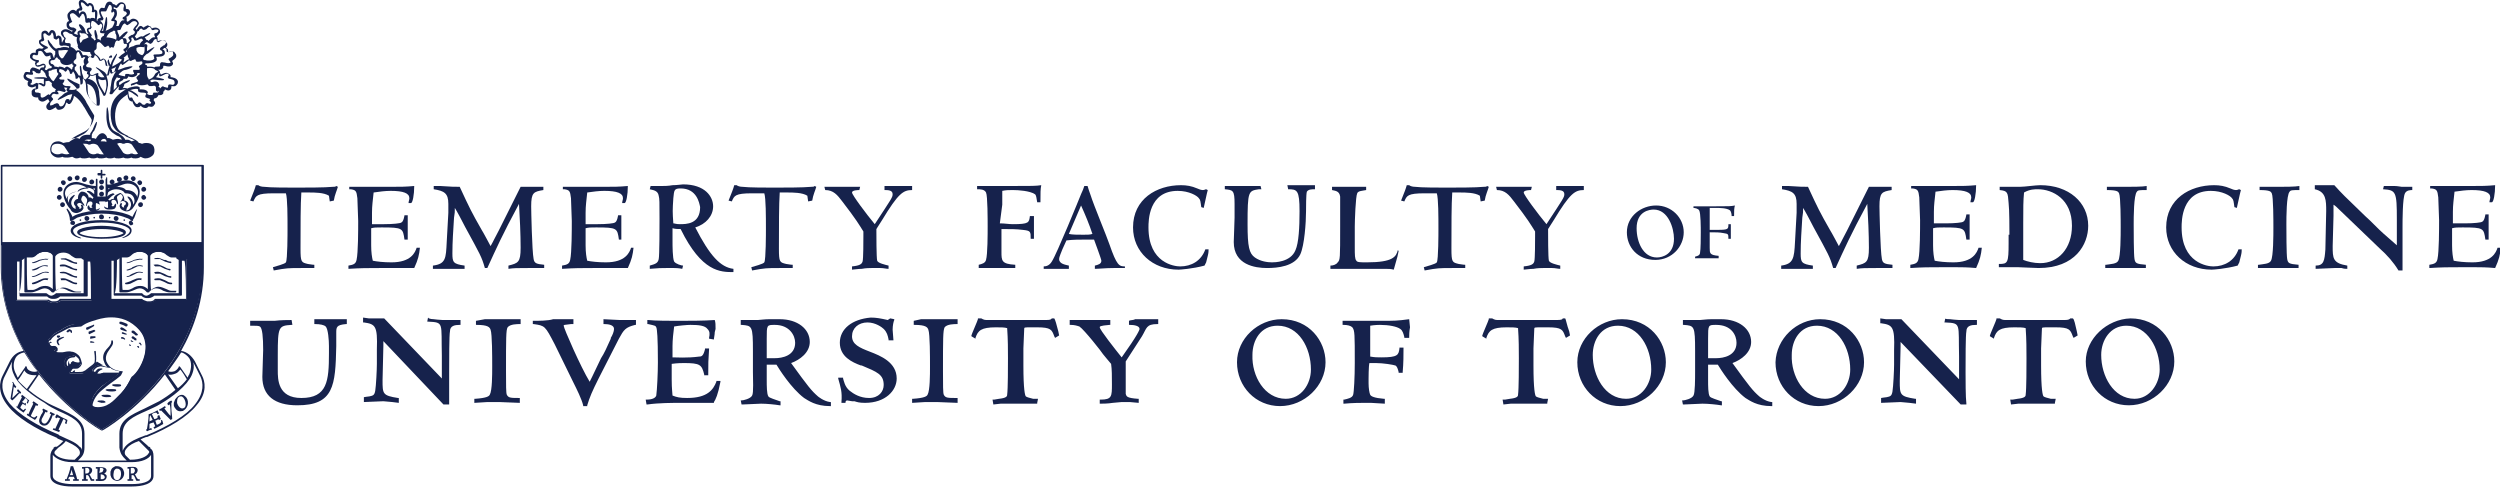 <?xml version="1.0" encoding="utf-8"?>
<!-- Generator: Adobe Illustrator 27.8.0, SVG Export Plug-In . SVG Version: 6.00 Build 0)  -->
<svg version="1.1" id="Layer_1" xmlns="http://www.w3.org/2000/svg" xmlns:xlink="http://www.w3.org/1999/xlink" x="0px" y="0px"
	 width="307.8px" height="60px" viewBox="0 0 307.8 60" style="enable-background:new 0 0 307.8 60;" xml:space="preserve">
<style type="text/css">
	.st0{fill:#16224C;}
	.st1{fill-rule:evenodd;clip-rule:evenodd;fill:#16224C;}
</style>
<g>
	<g>
		<path id="Shield__x0026__Scroll_1_" class="st0" d="M24.9,46.3l-0.4-0.8l-0.5-1c-0.4-0.7-1-1.2-1.7-1.3c1.6-2.8,2.8-6.3,2.8-10.3
			V20.4c0-0.1-0.1-0.1-0.1-0.1H12.6h0H0.2c-0.1,0-0.1,0.1-0.1,0.1v12.5c0,4,1.2,7.4,2.8,10.3c-0.7,0.1-1.3,0.5-1.7,1.3l-0.5,1
			l-0.4,0.8C0,46.9-0.4,48.3,1,50C2,51.3,4.3,52.8,7,53.9l0.1,0.1c0.2,0.1,0.5,0.2,0.7,0.3c-0.2,0.2-0.5,0.5-0.8,0.7L6.8,55
			c-0.1,0-0.1,0.1-0.2,0.1c0,0,0,0,0,0c0,0,0,0,0,0.1c-0.2,0.2-0.4,0.5-0.4,1v2.4c0,1,1.4,1.3,2.7,1.3h7.3c1.3,0,2.7-0.3,2.7-1.3
			v-2.4c0-0.5-0.1-0.8-0.4-1c0,0,0,0,0-0.1c0,0,0,0,0,0c0,0-0.1-0.1-0.2-0.1l-0.2-0.2c-0.2-0.2-0.6-0.5-0.8-0.7
			c0.2-0.1,0.4-0.2,0.7-0.3l0.1,0c2.7-1.1,5-2.5,6.1-3.9C25.6,48.3,25.2,46.9,24.9,46.3z M0.3,30.2h24.5c0,1.6,0,2.8,0,2.8
			c0,12.4-11.5,19.4-12.3,19.9c-0.8-0.5-12.3-7.5-12.3-19.9V30.2z M23.3,44.1c0.3,0.5,0.3,1.2,0,2c-0.1,0.1-0.1,0.2-0.2,0.4
			l-0.9-1.3c0,0-0.1-0.1-0.1-0.1c-0.1,0-0.1,0-0.1,0.1c-0.1,0.2-0.3,0.4-0.5,0.5c-0.3,0.1-0.6,0.1-0.8,0c0.5-0.7,1.1-1.5,1.6-2.3
			c0,0,0.1,0,0.1,0c0,0,0,0,0,0C22.7,43.5,23.1,43.8,23.3,44.1z M15.4,56.5l0.2,0.2h-6l0.2-0.2c0.3-0.3,0.6-0.6,0.6-1.4v-1.7
			c0-1.7-1.4-2.3-3.1-3.1c-0.6-0.3-1.2-0.5-1.8-0.9c-0.5-0.3-1.3-0.8-2-1.4l1.3-1.9c3.5,4.5,7.6,6.9,7.7,6.9c0,0,0.1,0,0.1,0
			c0.1,0,4.2-2.4,7.7-6.9l1.3,1.9c-0.7,0.6-1.5,1.1-2,1.4c-0.6,0.3-1.2,0.6-1.8,0.9c-1.7,0.8-3.1,1.4-3.1,3.1v1.7
			C14.8,55.9,15.1,56.2,15.4,56.5z M3.3,47.9c-0.4-0.4-0.8-0.7-1.1-1.1c0.2-0.2,0.7-1,0.8-1.2c0.1,0.2,0.3,0.4,0.6,0.5
			c0.3,0.1,0.6,0.1,0.9,0.1L3.3,47.9z M20.7,46.1c0.3,0.1,0.6,0,0.9-0.1c0.3-0.1,0.4-0.3,0.6-0.5c0.2,0.2,0.7,1,0.8,1.2
			c-0.3,0.4-0.7,0.8-1.1,1.1L20.7,46.1z M0.3,20.5c0.3,0,24.2,0,24.5,0c0,0.2,0,5.7,0,9.3H0.3C0.3,26.3,0.3,20.7,0.3,20.5z
			 M1.9,44.1c0.2-0.4,0.6-0.6,1-0.7c0,0,0,0,0,0c0,0,0.1,0,0.1,0c0.5,0.8,1,1.6,1.6,2.3c-0.2,0.1-0.5,0.1-0.8,0
			c-0.3-0.1-0.5-0.3-0.5-0.5c0-0.1-0.1-0.1-0.1-0.1c-0.1,0-0.1,0-0.1,0.1l-0.9,1.3c-0.1-0.1-0.1-0.2-0.2-0.4
			C1.6,45.4,1.6,44.7,1.9,44.1z M7.3,53.6l-0.1-0.1c-2.7-1.1-4.9-2.5-6-3.8c-1.2-1.5-1-2.7-0.6-3.4l0.4-0.8l0.5-1c0,0,0,0,0,0
			c-0.1,0.4-0.1,1,0.2,1.6c0.5,1.3,2.4,2.7,3.8,3.5C6,50,6.6,50.3,7.2,50.6c1.6,0.7,2.9,1.3,2.9,2.8v1.7c0,0.2,0,0.3,0,0.4
			c0-0.2-0.1-0.4-0.3-0.5C9.3,54.4,8.3,54.1,7.3,53.6z M6.8,55.5C6.8,55.5,6.8,55.5,6.8,55.5C6.8,55.4,6.8,55.4,6.8,55.5
			C6.9,55.4,7,55.3,7,55.3l0.2-0.2c0.3-0.2,0.7-0.5,0.9-0.8c0.6,0.3,1.1,0.5,1.5,0.9c0.3,0.3,0.3,0.7,0.1,0.9l0,0
			c0,0-0.1,0.1-0.1,0.1l-0.4,0.4H8.9c-1.2,0-2-0.4-2.2-0.8C6.7,55.7,6.7,55.6,6.8,55.5z M18.6,56c0,0.1,0,0.1,0,0.2v2.4
			c0,0.8-1.3,1-2.4,1H8.9c-1.1,0-2.4-0.3-2.4-1v-2.4c0-0.1,0-0.1,0-0.2c0.3,0.4,1.1,0.9,2.4,0.9h7.3l0,0
			C17.5,56.9,18.3,56.5,18.6,56z M17.9,55.1l0.2,0.2c0.1,0.1,0.1,0.1,0.2,0.2c0,0,0,0,0,0c0,0,0,0,0,0c0.1,0.1,0.1,0.2,0,0.3
			c-0.2,0.4-1,0.8-2.2,0.8l0,0h0H16l-0.4-0.4c0,0-0.1-0.1-0.1-0.1h0c-0.2-0.2-0.2-0.6,0.1-0.9c0.3-0.4,0.9-0.7,1.5-0.9
			C17.3,54.5,17.6,54.8,17.9,55.1z M24,49.8c-1,1.3-3.3,2.7-6,3.8l-0.1,0c-1.1,0.4-2,0.8-2.5,1.4c-0.1,0.1-0.2,0.3-0.3,0.5
			c0-0.1,0-0.3,0-0.4v-1.7c0-1.5,1.3-2.1,2.9-2.8c0.6-0.3,1.2-0.5,1.8-0.9c1.4-0.8,3.2-2.2,3.8-3.5c0.3-0.7,0.3-1.2,0.2-1.6
			c0,0,0,0,0,0l0.5,1l0.4,0.8C25,47.1,25.2,48.3,24,49.8z"/>
		<path id="Text_1_" class="st1" d="M4.6,50c0-0.1,0.1-0.1,0.1-0.2c-0.2-0.1-0.4-0.3-0.6-0.4c0,0.1-0.1,0.1-0.1,0.2
			c0,0,0.1,0.1,0.1,0.1c-0.2,0.4-0.4,0.8-0.6,1.3c-0.1,0-0.1-0.1-0.1-0.1c0,0-0.1,0.1-0.1,0.2c0.3,0.2,0.7,0.4,1,0.6
			c0.1-0.1,0.2-0.2,0.3-0.4c0,0,0,0,0,0c0,0-0.1-0.1-0.1-0.1c-0.1,0.1-0.2,0.2-0.3,0.2c-0.1,0-0.3-0.1-0.4-0.2c0-0.1,0.5-1,0.6-1.3
			C4.5,49.9,4.6,50,4.6,50L4.6,50z M3,50.1c0.1-0.1,0.2-0.3,0.2-0.4c0,0-0.1-0.1-0.1-0.1c0,0-0.1,0.1-0.1,0.1c0,0-0.2-0.2-0.3-0.2
			C2.9,49.3,3,49.2,3.1,49c0.1,0.1,0.3,0.2,0.3,0.3c0,0.1-0.1,0.2-0.1,0.3c0,0,0.1,0.1,0.1,0.1c0.1-0.1,0.1-0.3,0.2-0.4
			c-0.3-0.2-0.6-0.5-0.9-0.7c0,0.1-0.1,0.1-0.1,0.2c0,0,0.1,0.1,0.1,0.1c-0.2,0.4-0.4,0.8-0.6,1.2c0,0-0.1-0.1-0.1-0.1
			C2,50,2,50,2,50.1c0.3,0.3,0.6,0.5,0.9,0.7c0.1-0.1,0.2-0.3,0.3-0.4c0,0,0,0,0,0c0,0-0.1-0.1-0.1-0.1c0,0-0.2,0.2-0.2,0.2
			c-0.1,0-0.3-0.2-0.4-0.3c0-0.1,0.2-0.4,0.3-0.5c0.1,0.1,0.2,0.1,0.3,0.2c0,0,0,0.1-0.1,0.2C3,50.1,3,50.1,3,50.1L3,50.1z
			 M8.3,51.7c-0.4-0.2-0.9-0.4-1.3-0.7c-0.1,0.1-0.2,0.3-0.2,0.4c0.1,0,0.1,0.1,0.2,0.1C7,51.5,7,51.4,7.1,51.4
			c0.1,0,0.2,0.1,0.3,0.1c-0.2,0.4-0.4,0.9-0.6,1.3c-0.1,0-0.1-0.1-0.2-0.1c0,0.1-0.1,0.1-0.1,0.2C6.8,53,7,53.1,7.3,53.2
			c0-0.1,0-0.1,0.1-0.2c-0.1,0-0.1-0.1-0.2-0.1c0.2-0.4,0.4-0.9,0.6-1.3c0.1,0,0.2,0.1,0.3,0.2c0,0.1-0.1,0.2-0.1,0.3
			c0,0,0.1,0.1,0.2,0.1C8.2,52,8.3,51.9,8.3,51.7L8.3,51.7z M6.8,51c-0.2-0.1-0.4-0.2-0.6-0.3c0,0,0,0.1-0.1,0.2
			c0.1,0,0.1,0.1,0.2,0.1c-0.2,0.4-0.5,1.4-1,1.1c-0.3-0.2-0.2-0.5,0-0.8c0.1-0.2,0.2-0.4,0.3-0.6c0.1,0,0.1,0.1,0.2,0.1
			c0-0.1,0-0.1,0.1-0.2c-0.2-0.1-0.4-0.2-0.6-0.3c0,0.1-0.1,0.1-0.1,0.2c0,0,0.1,0,0.1,0.1c0,0.1-0.1,0.3-0.2,0.4
			c-0.2,0.4-0.4,0.8-0.2,1.1c0,0.1,0.1,0.1,0.2,0.2c0.1,0.1,0.3,0.1,0.4,0.1c0.5,0,0.8-0.7,1-1.3c0,0,0.1,0,0.1,0.1
			C6.7,51.1,6.7,51,6.8,51L6.8,51z M2.4,48.4c0,0,0.1,0.1,0.1,0.1c0-0.1,0.1-0.1,0.1-0.2c-0.1-0.1-0.3-0.3-0.4-0.4
			c0,0.1-0.1,0.1-0.1,0.2c0,0.1,0.1,0.1,0.2,0.2C2.1,48.4,1.6,49,1.5,49c0,0,0,0,0,0c0,0,0.2-1.3,0.2-1.4c0.1,0.1,0.1,0.1,0.2,0.2
			c0-0.1,0.1-0.1,0.1-0.2c-0.2-0.2-0.3-0.4-0.4-0.6c0,0-0.1,0.1-0.1,0.1c0,0,0.1,0.1,0.1,0.1c0,0.2-0.3,1.7-0.3,1.9
			c0.1,0.1,0.1,0.1,0.2,0.2C1.7,49.2,2.3,48.5,2.4,48.4L2.4,48.4z M18.4,51.9C18.4,51.9,18.4,51.9,18.4,51.9c0-0.3,0-0.5,0.1-0.8
			c0,0,0,0,0,0c0.1,0.2,0.2,0.4,0.3,0.6C18.6,51.8,18.5,51.8,18.4,51.9L18.4,51.9z M19.8,51.7c0,0.1,0.1,0.2,0,0.3
			c0,0.1-0.4,0.3-0.5,0.3c-0.1-0.2-0.1-0.4-0.2-0.5c0.1,0,0.4-0.2,0.4-0.2c0,0,0,0.1,0.1,0.1c0.1,0,0.1-0.1,0.2-0.1
			c-0.1-0.2-0.1-0.3-0.2-0.5c-0.1,0-0.1,0.1-0.2,0.1c0,0.1,0,0.1,0,0.2c0,0.1-0.3,0.2-0.4,0.2c-0.1-0.2-0.2-0.4-0.3-0.6
			c0.1-0.1,0.3-0.2,0.5-0.2c0.1,0,0.1,0.1,0.2,0.2c0.1,0,0.1-0.1,0.2-0.1c0,0-0.2-0.3-0.2-0.4c-0.3,0.2-0.7,0.4-1.1,0.5
			c0,0.6-0.1,1.2-0.2,1.8c0,0-0.1,0.1-0.1,0.1c0,0.1,0,0.1,0.1,0.2c0.2-0.1,0.4-0.2,0.6-0.2c0-0.1,0-0.1-0.1-0.2
			c-0.1,0-0.1,0.1-0.2,0.1c0-0.2,0-0.4,0-0.6c0.1-0.1,0.3-0.1,0.5-0.2c0.1,0.2,0.2,0.4,0.2,0.5c-0.1,0-0.1,0.1-0.2,0.1
			c0,0.1,0.1,0.1,0.1,0.2c0.4-0.2,0.8-0.4,1.1-0.6c0-0.1-0.1-0.3-0.1-0.4C19.9,51.7,19.8,51.7,19.8,51.7L19.8,51.7z M21.1,49.6
			c0,0,0.1-0.1,0.1-0.1c0-0.1-0.1-0.1-0.1-0.2c-0.2,0.1-0.4,0.2-0.5,0.4c0,0.1,0.1,0.1,0.1,0.2c0.1,0,0.1-0.1,0.2-0.1
			c0.1,0.3,0.1,1,0.1,1.2c0,0.1,0,0.1,0,0.2c0,0,0,0,0,0c0,0-0.2-0.2-0.2-0.2l-0.4-0.5c-0.1-0.1-0.1-0.2-0.2-0.2
			c0.1,0,0.1-0.1,0.2-0.1c0-0.1,0-0.1-0.1-0.2c-0.2,0.1-0.4,0.3-0.7,0.4c0,0.1,0,0.1,0.1,0.2c0,0,0.1,0,0.1-0.1
			c0.1,0.1,0.2,0.2,0.3,0.3c0.2,0.2,0.4,0.4,0.6,0.6c0.1,0.1,0.2,0.2,0.3,0.3c0.1,0,0.1-0.1,0.2-0.1c0-0.4-0.1-0.9-0.1-1.3
			C21.1,50,21.1,49.8,21.1,49.6L21.1,49.6z M16.1,58.3c0-0.2,0-0.5,0-0.7c0.1,0,0.2,0,0.3,0c0.2,0.1,0.3,0.4,0.1,0.6
			C16.5,58.3,16.3,58.3,16.1,58.3L16.1,58.3z M16.9,58.9c-0.1-0.1-0.2-0.4-0.3-0.5c0,0,0,0,0,0c0.3-0.1,0.5-0.6,0.2-0.8
			c-0.2-0.2-0.7-0.1-1.1-0.1c0,0.1,0,0.1,0,0.2v0c0.1,0,0.1,0,0.2,0V59c-0.1,0-0.1,0-0.2,0c0,0.1,0,0.1,0,0.2v0h0.7
			c0-0.1,0-0.1,0-0.2c-0.1,0-0.1,0-0.2,0c0-0.2,0-0.4,0-0.5c0.1,0,0.2,0,0.2,0c0.2,0.1,0.3,0.6,0.4,0.7c0,0,0.4,0,0.4,0l0-0.2
			c-0.1,0-0.1,0-0.2,0C17,59,16.9,58.9,16.9,58.9L16.9,58.9z M12.9,58.8c0,0.1-0.2,0.2-0.3,0.2c-0.1,0-0.2,0-0.2,0c0,0,0-0.1,0-0.1
			c0-0.1,0-0.4,0-0.5C12.6,58.4,12.9,58.5,12.9,58.8L12.9,58.8z M12.3,57.6c0.2,0,0.3,0,0.4,0.1c0,0,0.1,0.1,0,0.2
			c0,0.2-0.2,0.3-0.5,0.3C12.3,58,12.3,57.8,12.3,57.6L12.3,57.6z M12.8,58.3L12.8,58.3L12.8,58.3c0.3-0.1,0.5-0.5,0.1-0.7
			c-0.2-0.1-0.7-0.1-1.1-0.1v0.2c0.1,0,0.1,0,0.2,0V59c-0.1,0-0.1,0-0.2,0c0,0.1,0,0.1,0,0.2c0.4,0,0.9,0.1,1.1-0.1
			c0.2-0.1,0.3-0.4,0.2-0.6C13,58.4,12.9,58.3,12.8,58.3L12.8,58.3z M10.5,58.3c0-0.2,0-0.5,0-0.7c0.1,0,0.2,0,0.3,0
			c0.2,0.1,0.3,0.4,0.1,0.6C10.8,58.3,10.7,58.3,10.5,58.3L10.5,58.3z M11.3,58.9c-0.1-0.1-0.2-0.4-0.3-0.5c0,0,0,0,0,0
			c0.3-0.1,0.5-0.6,0.2-0.8c-0.2-0.2-0.7-0.1-1.1-0.1c0,0.1,0,0.1,0,0.2v0c0.1,0,0.1,0,0.2,0V59c-0.1,0-0.1,0-0.2,0
			c0,0.1,0,0.1,0,0.2v0h0.7c0-0.1,0-0.1,0-0.2c-0.1,0-0.1,0-0.2,0c0-0.2,0-0.4,0-0.5c0.1,0,0.2,0,0.2,0c0.2,0.1,0.3,0.6,0.4,0.7
			c0,0,0.4,0,0.4,0l0-0.2c-0.1,0-0.1,0-0.2,0C11.3,59,11.3,58.9,11.3,58.9L11.3,58.9z M8.6,58.5c0.1-0.2,0.2-0.5,0.2-0.7
			c0,0,0,0,0,0l0.2,0.7H8.6L8.6,58.5z M9,57.4c-0.1,0-0.2,0-0.3,0C8.6,58,8.4,58.5,8.2,59c0,0-0.1,0-0.2,0v0.2h0.6V59
			c-0.1,0-0.1,0-0.2,0c0-0.1,0.1-0.2,0.1-0.3c0.2,0,0.4,0,0.6,0c0,0.1,0.1,0.2,0.1,0.3c-0.1,0-0.1,0-0.2,0v0.2h0.7V59
			c-0.1,0-0.1,0-0.2,0C9.4,58.5,9.2,58,9,57.4L9,57.4z M22.7,50.2c-0.4,0.3-0.8-0.2-0.9-0.6c0-0.2,0-0.4,0.1-0.6
			c0,0,0.1-0.1,0.1-0.1c0.1-0.1,0.2-0.1,0.3-0.1C22.7,48.8,23.1,49.9,22.7,50.2L22.7,50.2z M22.8,48.8c-0.2-0.2-0.5-0.3-0.9,0
			c-0.1,0.1-0.1,0.1-0.2,0.2c-0.2,0.2-0.2,0.4-0.3,0.6c0,0.1,0,0.2,0,0.3c0,0.1,0.1,0.3,0.2,0.4c0.2,0.3,0.5,0.4,0.9,0.3
			C23.3,50.2,23.3,49.2,22.8,48.8L22.8,48.8z M14.5,59.1c-0.5,0.1-0.6-0.5-0.5-0.9c0-0.2,0.1-0.4,0.3-0.5c0,0,0.1,0,0.1,0
			c0.1,0,0.2,0,0.3,0.1C15,57.9,15,59,14.5,59.1L14.5,59.1z M14.4,57.4c-0.1,0-0.2,0-0.2,0c-0.2,0.1-0.4,0.2-0.5,0.4
			c0,0.1-0.1,0.2-0.1,0.3c0,0.1,0,0.3,0,0.4c0.1,0.4,0.3,0.6,0.7,0.7c0.7,0.1,1.2-0.7,0.9-1.3C15.1,57.6,14.8,57.4,14.4,57.4
			L14.4,57.4z"/>
		<path class="st0" d="M0.2,30l24.7,0c0,1.6,0,2.8,0,2.8c0,12.4-11.6,19.7-12.4,20.1C11.8,52.5,0.2,45.4,0.2,33L0.2,30z M17.2,40.6
			c-2.3-2.7-5.5-1.4-5.5-1.4c-0.6,0.1-1.1,0.4-1.5,0.6l-0.3,0.1c0,0-0.4,0-0.4,0l-0.7,0.1c-0.4,0.1-0.8,0.3-1.4,0.7l-0.4,0.2
			c-0.7,0.4-0.8,0.7-0.9,0.8C6,41.8,5.9,41.9,5.9,42c0,0,0,0,0,0.1c0,0.1,0,0.2,0.1,0.3c0.1,0.4,0.5,0.3,0.5,0.3c0,0,0.1,0,0.1,0
			c0.2-0.1,0.3,0,0.4,0.2l0,0c0,0.1-0.2,0.2-0.2,0.2c0,0-0.1,0-0.1,0.1c0.1,0.3,0.6,0.2,0.8,0.2l0.1,0l0.2,0c0.3,0,0.7-0.1,1,0
			c0.2,0,0.3,0.1,0.5,0.2c0,0.1,0,0.2-0.1,0.2l-0.2,0c-0.3,0.1-0.8,0.1-1,0.5C7.9,44.7,8,45,8,45.1l0.1,0.1c0.1,0,0.2-0.1,0.4-0.2
			c0.3-0.2,0.3-0.3,0.3-0.3c0-0.1,0.1-0.2,0.1-0.2c0,0,0.1,0,0.1,0c0.2,0.1,0.7,0.2,1,0.1c0,0.1-0.1,0.4-0.3,0.5
			c-0.1,0.1-0.3,0.1-0.4,0.1c-0.1,0-0.3,0-0.3,0.1c-0.1,0.1-0.3,0.4-0.4,0.5c0,0,0,0.1,0,0.1l0,0.1c0,0,0.1,0,0.1,0l0.9,0l0.1,0
			c0.3,0,0.6,0,0.8-0.2l0.1-0.1l0.5-0.4l0.5-0.4l0.2-0.2c0,0,0.1-0.1,0.1-0.2c0.2,0.1,0.6,0.4,0.8,0.4c-0.1,0-0.3,0-0.6,0.1
			c-0.3,0.1-0.4,0.2-0.7,0.5c0,0,0,0.1,0,0.1c0,0,0,0,0,0.1c0.1,0.1,0.5,0.3,0.6,0.4c0.1,0,0.3,0,0.4-0.1l0.3-0.1c0.1,0,1.2,0,2,0
			l-0.4,0.4c-0.4,0.3-1,0.7-1.7,1.2c-0.7,0.6-1.3,1.4-1.3,2c0,0.1-0.1,0.2-0.1,0.2c0,0.1,0.2,0.3,0.5,0.4c1.5,0.2,2.3-0.8,3-1.5
			l0.2-0.2c0.5-0.5,0.9-1.2,1.1-1.6c0.1-0.2,0.2-0.4,0.2-0.4c0.7-0.5,1.5-1.8,1.7-3.2C18.1,42.3,17.9,41.4,17.2,40.6z M22.9,31.9
			h-0.5l-0.5-0.3l0,0c0,0-0.1,0-0.1,0h-0.7c-0.1,0-0.3-0.1-0.4-0.2c-0.2-0.2-0.6-0.4-1.2-0.4c-0.7,0-1,0.3-1.2,0.5
			c-0.2-0.2-0.5-0.5-1.1-0.5c-0.6,0-0.9,0.2-1.2,0.4c-0.2,0.1-0.3,0.2-0.4,0.2h-0.7c0,0-0.1,0-0.1,0l-0.5,0.3h-0.5
			c-0.1,0-0.1,0.1-0.1,0.1v4.8c0,0.1,0.1,0.1,0.1,0.1c0,0,3.6,0,3.7,0c0.1,0.1,0.3,0.2,0.6,0.3c0.1,0,0.4,0,0.5,0
			c0.3-0.1,0.5-0.2,0.6-0.3c0.1,0,3.7,0,3.7,0c0.1,0,0.1-0.1,0.1-0.1V32C23.1,32,23,31.9,22.9,31.9z M11.2,31.9h-0.5l-0.5-0.3
			c0,0-0.1,0-0.1,0H9.4c-0.1,0-0.3-0.1-0.4-0.2c-0.2-0.2-0.6-0.4-1.2-0.4c-0.7,0-1,0.3-1.1,0.5c-0.2-0.2-0.5-0.5-1.1-0.5
			c-0.6,0-0.9,0.2-1.2,0.4c-0.2,0.1-0.3,0.2-0.4,0.2H3.2c0,0-0.1,0-0.1,0l-0.5,0.3H2.1c-0.1,0-0.1,0.1-0.1,0.1v4.8
			C1.9,36.9,2,37,2.1,37c0,0,3.6,0,3.7,0c0.1,0.1,0.3,0.2,0.6,0.3c0.1,0,0.4,0,0.5,0c0.3-0.1,0.5-0.2,0.6-0.3c0.1,0,3.7,0,3.7,0
			c0.1,0,0.1-0.1,0.1-0.1V32C11.4,31.9,11.3,31.9,11.2,31.9z"/>
		<g id="Beaver_1_">
			<path class="st0" d="M17.3,40.5c-2.3-2.8-5.6-1.4-5.6-1.4c-0.6,0.1-1.1,0.4-1.5,0.6l-0.3,0.1l-0.4,0L8.8,40
				c-0.4,0.1-0.8,0.3-1.4,0.7l-0.4,0.2c-0.7,0.4-0.9,0.7-0.9,0.8c-0.1,0.1-0.2,0.2-0.3,0.3c0,0,0,0.1,0,0.1c0,0.1,0,0.2,0.1,0.3
				c0.1,0.4,0.5,0.4,0.5,0.4c0,0,0.1,0,0.1,0c0.2-0.1,0.3-0.1,0.4,0.2l0,0c0,0.1-0.2,0.1-0.2,0.2c0,0-0.1,0.1-0.1,0.1
				c0.1,0.3,0.6,0.3,0.8,0.3l0.1,0l0.2,0c0.3,0,0.8-0.1,1-0.1c0.2,0,0.3,0.1,0.5,0.2c0,0.1-0.1,0.1-0.1,0.1l-0.2,0
				c-0.3,0.1-0.8,0.1-0.9,0.5c-0.2,0.4-0.1,0.7,0,0.8l0.1,0.2c0.1,0,0.3-0.1,0.4-0.1c0.3-0.2,0.3-0.3,0.4-0.4c0-0.1,0.1-0.2,0.1-0.2
				c0,0,0.1,0,0.1,0c0.2,0.1,0.6,0.3,0.9,0.1c0,0.1-0.1,0.2-0.2,0.3c-0.1,0.1-0.3,0.1-0.5,0.1c-0.1,0-0.3,0-0.3,0.1
				c-0.1,0.1-0.4,0.5-0.4,0.6c0,0,0,0.1,0,0.1l0,0.1c0,0,0.1,0,0.1,0l0.9,0l0.1,0c0.3,0,0.6,0,0.8-0.1l0.1-0.1l0.5-0.4l0.5-0.4
				l0.2-0.2c0,0,0.1-0.1,0.1-0.2c0.2,0.1,0.4,0.2,0.6,0.3c-0.1,0-0.2,0-0.5,0.1c-0.3,0.1-0.5,0.3-0.6,0.6c0,0,0,0,0,0.1
				c0,0,0,0.1,0,0.1c0.1,0.1,0.5,0.3,0.6,0.4c0.1,0,0.3,0,0.4-0.1l0.3-0.1c0.1,0,1.1,0,1.9,0l-0.4,0.3c-0.4,0.3-1,0.7-1.7,1.3
				c-0.7,0.6-1.3,1.5-1.3,2.1c0,0.1,0,0.1,0,0.2c0,0.1,0.2,0.3,0.5,0.4c1.5,0.2,2.4-0.8,3.1-1.6l0.2-0.2c0.5-0.5,0.9-1.2,1.1-1.6
				c0.1-0.2,0.2-0.4,0.2-0.4c0.7-0.5,1.6-1.8,1.8-3.2C18.2,42.3,17.9,41.3,17.3,40.5z M9.8,44.6c-0.2,0.2-0.6,0-0.7-0.1l-0.1,0
				c-0.1,0-0.3,0.1-0.3,0.3c0,0-0.1,0.1-0.1,0.1c0,0,0-0.1-0.1-0.2c0-0.1,0-0.3,0-0.3c0,0-0.2,0.3-0.1,0.6c-0.1,0-0.1,0.1-0.1,0.1
				c0,0-0.1-0.2-0.1-0.4c0-0.1,0-0.2,0.1-0.3c0.1-0.3,0.5-0.4,0.8-0.4L9.1,44c0.1,0,0.2-0.1,0.2-0.2c0.1,0.1,0.2,0.2,0.2,0.2
				C9.7,44.1,9.8,44.4,9.8,44.6C9.8,44.6,9.8,44.6,9.8,44.6z M12.7,45.9L12.4,46C12.2,46,12.1,46,12,46c0,0,0,0,0,0
				c0-0.1,0.1-0.2,0.2-0.3c0.2-0.2,0.5-0.2,0.4-0.3c-0.1-0.1-0.4,0-0.5,0c-0.2,0.1-0.3,0.3-0.4,0.4c-0.1,0-0.1-0.1-0.2-0.1
				c0.1-0.2,0.3-0.4,0.5-0.5c0.3-0.1,0.4-0.1,0.4-0.1c0.1,0,1,0.2,1.2,0.2c0,0,0,0,0,0c0,0,0.1,0,0.1,0.1c0.4,0.2,0.8,0.3,1,0.3
				c0,0.1,0,0.1-0.1,0.2C14.4,45.9,12.8,45.9,12.7,45.9z M17.9,43.4c-0.2,1.3-1,2.6-1.7,3.1c-0.1,0-0.1,0.2-0.3,0.5
				c-0.2,0.4-0.6,1-1.1,1.6l-0.2,0.2c-0.7,0.8-1.5,1.7-2.9,1.5c-0.2,0-0.3-0.1-0.3-0.2c-0.1-0.4,0.3-1.4,1.2-2.1
				c0.7-0.6,1.3-1,1.7-1.3l0.5-0.4c0,0,0.1-0.1,0.1-0.1c0,0,0,0,0,0c0.1-0.2,0.2-0.4,0.2-0.4c0,0,0-0.1,0-0.1c0,0,0,0-0.1,0
				c0,0-0.6,0-1.1-0.3c-0.4-0.2-0.6-0.5-0.8-0.9c-0.2-0.6,0.1-1.1,0.4-1.5c0.2-0.3,0.5-0.6,0.4-1c0-0.1-0.1-0.1-0.1-0.1
				c-0.1,0-0.1,0.1-0.1,0.1c0,0,0,0,0,0c0,0,0,0,0,0.1c0,0.2-0.2,0.5-0.4,0.7c-0.3,0.3-0.6,0.7-0.6,1.2c0,0.1,0,0.3,0.1,0.5
				c0.1,0.3,0.2,0.5,0.4,0.7c-0.4-0.1-0.9-0.3-1.3-0.6c0,0,0,0-0.1,0c0.1-0.4,0-1,0-1.3c0-0.1-0.1-0.1-0.1-0.1
				c-0.1,0-0.1,0.1-0.1,0.1c0.1,0.6,0.1,1.3,0,1.4l-0.2,0.2L11,45.2l-0.5,0.4l-0.2,0.1c-0.1,0.1-0.5,0.1-0.7,0.1l-0.1,0
				c0,0-0.2,0-0.3,0c0-0.1,0.1-0.2,0-0.2c-0.1,0-0.2,0.1-0.3,0.2c-0.1,0-0.2,0-0.2,0c0.1-0.2,0.2-0.4,0.3-0.4l0.2,0
				c0.2,0,0.4,0,0.5-0.1c0.3-0.2,0.3-0.4,0.4-0.5c0-0.1-0.2-0.8-0.3-0.9c-0.1-0.2-0.6-0.6-1-0.6c-0.3-0.1-0.8,0-1.1,0.1l-0.2,0
				l-0.1,0c-0.1,0-0.4,0-0.5-0.1c0.1,0,0.2-0.1,0.2-0.2l0-0.2c-0.2-0.4-0.5-0.3-0.6-0.3l-0.1,0c0,0-0.2,0-0.3-0.3l0.2-0.1
				c0.1,0,0.1-0.1,0-0.1c0,0-0.1-0.1-0.1,0L6,42.2c0,0,0-0.1,0-0.1c0-0.1,0.1-0.2,0.2-0.2c0,0,0,0,0.1-0.1c0,0,0.1-0.3,0.8-0.7
				l0.4-0.2c0.6-0.3,1-0.6,1.4-0.6l1.1-0.1l0.3-0.2c0.3-0.2,0.8-0.4,1.5-0.6c0.1,0,3.2-1.3,5.4,1.3C17.8,41.4,18,42.3,17.9,43.4z"/>
			<path class="st0" d="M8.7,40.6c-0.1-0.1-0.2-0.1-0.3,0c-0.2,0.1-0.3,0.3-0.1,0.3c0.1,0.1,0.2-0.1,0.2-0.1c0,0,0.1,0,0.1,0
				c0.1,0,0.1,0.1,0.1,0.1c0,0,0,0.1,0.1,0.1C8.8,41.1,9,40.7,8.7,40.6z"/>
			<path class="st0" d="M7,41.9c-0.1,0.3,0.2,0.7,0.3,0.6c0.1-0.1-0.2-0.3-0.1-0.5c0.1-0.2,0.7-0.4,0.7-0.5
				C7.9,41.4,7.1,41.6,7,41.9z"/>
			<path class="st0" d="M14.4,47.3c-0.3,0-0.6,0-0.6,0.1c0,0.1,0.3,0.2,0.6,0.2c0.2,0,0.6,0,0.5-0.2C14.9,47.3,14.5,47.3,14.4,47.3z
				"/>
			<path class="st0" d="M13.7,47.9c-0.3,0-0.7,0-0.7,0.1c0,0.1,0.3,0.2,0.7,0.2c0.2,0,0.7,0,0.6-0.2C14.3,47.9,13.9,47.9,13.7,47.9z
				"/>
			<path class="st0" d="M13.1,48.6c-0.3,0-0.6,0-0.6,0.1c0,0.1,0.3,0.2,0.6,0.2c0.2,0,0.6,0,0.6-0.1C13.6,48.6,13.3,48.6,13.1,48.6z
				"/>
			<path class="st0" d="M12.5,49.3c-0.2,0-0.5,0-0.5,0.1c0,0.1,0.2,0.1,0.5,0.2c0.2,0,0.5,0,0.5-0.1C12.9,49.3,12.6,49.3,12.5,49.3z
				"/>
			<path class="st0" d="M7.2,41.6L7.2,41.6c0.2-0.1,0.2-0.1,0.2-0.2c0-0.1-0.1-0.1-0.2-0.1l-0.1,0c-0.1,0-0.1,0.1-0.1,0.2
				C7,41.5,7.1,41.6,7.2,41.6z"/>
			<path class="st0" d="M11.6,40c0,0-0.1-0.1-0.1,0l-0.8,0.3c-0.1,0-0.1,0.1-0.1,0.2c0,0.1,0.1,0.1,0.2,0.1l0.7-0.4
				C11.6,40.1,11.6,40.1,11.6,40z"/>
			<path class="st0" d="M11.7,40.8c0,0,0.1-0.1,0-0.1c0,0-0.1-0.1-0.1-0.1L11,40.8c-0.1,0-0.1,0.1-0.1,0.2c0,0.1,0.1,0.2,0.2,0.1
				L11.7,40.8z"/>
			<path class="st0" d="M11.7,41.4l-0.5,0c-0.1,0-0.1,0.1-0.1,0.2c0,0.1,0.1,0.2,0.1,0.1l0.5-0.1c0,0,0.1-0.1,0.1-0.1
				C11.7,41.4,11.7,41.4,11.7,41.4z"/>
			<path class="st0" d="M11.6,42.1L11.2,42c-0.1,0-0.1,0.1-0.1,0.1c0,0.1,0,0.1,0.1,0.1l0.4,0C11.6,42.3,11.6,42.2,11.6,42.1
				C11.6,42.2,11.6,42.1,11.6,42.1z"/>
			<path class="st0" d="M14.9,39.6c-0.1,0-0.2,0-0.2,0.1c0,0.1,0,0.2,0.1,0.2c0,0,0.4,0.1,0.7,0.3c0.1,0,0.1,0,0.2-0.1
				c0-0.1,0-0.1,0-0.2C15.3,39.7,14.9,39.6,14.9,39.6z"/>
			<path class="st0" d="M15,40.3c-0.1,0-0.1,0-0.2,0.1c0,0.1,0,0.1,0.1,0.2c0,0,0.3,0.1,0.6,0.2c0.1,0,0.1,0,0.1,0
				c0-0.1,0-0.1,0-0.1C15.3,40.4,15,40.3,15,40.3z"/>
			<path class="st0" d="M15.1,40.9c-0.1,0-0.1,0-0.1,0.1c0,0.1,0,0.1,0.1,0.1c0,0,0.3,0.1,0.4,0.1c0,0,0.1,0,0.1,0c0,0,0-0.1,0-0.1
				C15.2,40.9,15.1,40.9,15.1,40.9z"/>
			<path class="st0" d="M15,41.5c0,0-0.1,0-0.1,0.1c0,0.1,0,0.1,0.1,0.1c0,0,0.2,0,0.3,0.1c0,0,0.1,0,0.1,0c0,0,0-0.1,0-0.1
				C15.2,41.5,15.1,41.5,15,41.5z"/>
			<path class="st0" d="M16.9,41.1c-0.3-0.3-0.4-0.4-0.5-0.4c-0.1,0-0.2,0-0.2,0.1c0,0.1,0,0.2,0.1,0.2c0,0,0.2,0.1,0.4,0.3
				c0,0,0.1,0,0.2,0C17,41.2,17,41.1,16.9,41.1z"/>
			<path class="st0" d="M16.4,41.4c-0.1,0-0.1,0-0.2,0.1c0,0.1,0,0.1,0.1,0.2c0,0,0.1,0,0.3,0.2c0,0,0.1,0,0.2,0c0,0,0-0.1,0-0.2
				C16.4,41.4,16.4,41.4,16.4,41.4z"/>
			<path class="st0" d="M16.2,41.9c-0.1,0-0.1,0-0.1,0c0,0.1,0,0.1,0,0.1c0,0,0.1,0.1,0.2,0.1c0,0,0.1,0,0.1,0c0,0,0-0.1,0-0.1
				C16.4,42.1,16.2,41.9,16.2,41.9z"/>
			<path class="st0" d="M16,42.4c0,0-0.1,0-0.1,0c0,0,0,0.1,0,0.1c0,0,0,0,0.1,0.1c0,0,0.1,0,0.1,0c0,0,0-0.1,0-0.1
				C16,42.4,16,42.4,16,42.4z"/>
			<path class="st0" d="M17.3,42.5c0,0,0.1,0.1,0.1,0c0,0,0.1-0.1,0-0.1c0,0-0.1-0.2-0.1-0.2c0,0-0.1,0-0.2,0c0,0,0,0.1,0,0.1
				C17.2,42.3,17.3,42.4,17.3,42.5z"/>
			<path class="st0" d="M17,42.6c0,0-0.1,0-0.1,0c0,0,0,0.1,0,0.1c0,0,0.1,0.1,0.1,0.1c0,0,0.1,0.1,0.1,0c0,0,0.1-0.1,0-0.1
				C17.1,42.6,17.1,42.6,17,42.6z"/>
		</g>
		<g id="Right_Book_1_">
			<path class="st0" d="M23.1,31.8h-0.6l-0.6-0.4l0,0c0,0-0.1,0-0.1,0h-0.7c-0.1,0-0.3-0.1-0.4-0.2c-0.2-0.2-0.6-0.4-1.2-0.4
				c-0.7,0-1,0.3-1.2,0.5c-0.2-0.2-0.5-0.5-1.2-0.5c-0.6,0-0.9,0.2-1.2,0.4c-0.2,0.1-0.3,0.2-0.4,0.2h-0.7c0,0-0.1,0-0.1,0l-0.5,0.4
				h-0.6c-0.1,0-0.1,0.1-0.1,0.1v5c0,0.1,0.1,0.1,0.1,0.1c0,0,3.7,0,3.8,0c0.1,0.1,0.3,0.2,0.6,0.3c0.1,0,0.4,0,0.5,0
				c0.3-0.1,0.5-0.2,0.6-0.3c0.1,0,3.8,0,3.8,0c0.1,0,0.1-0.1,0.1-0.1v-5C23.2,31.9,23.1,31.8,23.1,31.8z M18.5,31.5
				c0,0,0.2-0.5,1-0.5c0.5,0,0.8,0.2,1,0.4c0.2,0.1,0.4,0.3,0.6,0.3c0,0,0.4,0,0.6,0c0,0.3,0,3.8,0,4.1c-0.2,0-0.6,0-0.6,0
				c-0.2,0-0.4-0.1-0.6-0.2c-0.3-0.1-0.6-0.3-1-0.3c-0.4,0-0.8,0.3-0.9,0.4C18.5,35.3,18.5,31.5,18.5,31.5z M15,31.7
				c0.2,0,0.6,0,0.6,0c0.2,0,0.4-0.1,0.6-0.3c0.2-0.2,0.5-0.4,1-0.4c0.9,0,1,0.5,1,0.5c0,0,0,3.7,0,4.1c-0.2-0.2-0.5-0.4-0.9-0.4
				c-0.4,0-0.7,0.1-1,0.3c-0.2,0.1-0.4,0.2-0.6,0.2c0,0-0.4,0-0.6,0C15,35.5,15,32,15,31.7z M14.4,32c0.1,0,0.2-0.1,0.3-0.2v4.1
				c0,0.1,0.1,0.1,0.1,0.1h0.7c0.3,0,0.5-0.1,0.8-0.2c0.3-0.1,0.6-0.3,0.9-0.3c0.5,0,0.8,0.4,0.8,0.4c0,0,0.1,0.1,0.1,0.1l0.1,0l0,0
				c0,0,0,0,0,0l0.1,0c0,0,0.1,0,0.1-0.1c0,0,0.4-0.4,0.8-0.4c0.3,0,0.6,0.1,0.9,0.3c0.3,0.1,0.5,0.2,0.8,0.2h0.7
				c0.1,0,0.1-0.1,0.1-0.1v-4.1c0.1,0.1,0.3,0.2,0.3,0.2c0,0.1,0,3.9,0,4.1c-0.3,0-3.3,0-3.3,0c0,0-0.1,0-0.1,0c0,0-0.2,0.2-0.5,0.3
				l-0.1,0c-0.3,0-0.5-0.3-0.5-0.3c0,0-0.1,0-0.1,0c0,0-3,0-3.3,0C14.4,35.9,14.4,32.2,14.4,32z M22.9,36.8c-0.3,0-3.8,0-3.8,0
				c0,0-0.1,0-0.1,0.1c0,0-0.2,0.2-0.5,0.2c-0.1,0-0.3,0-0.4,0c-0.3-0.1-0.5-0.2-0.5-0.2c0,0-0.1-0.1-0.1-0.1c0,0-3.5,0-3.8,0
				c0-0.3,0-4.4,0-4.7c0.1,0,0.2,0,0.3,0v4.2c0,0.1,0.1,0.1,0.1,0.1c0,0,3.2,0,3.3,0c0.1,0.1,0.3,0.3,0.7,0.3c0,0,0.2,0,0.2,0
				c0.3,0,0.6-0.2,0.7-0.3c0.1,0,3.3,0,3.3,0c0.1,0,0.1-0.1,0.1-0.1v-4.2c0.1,0,0.2,0,0.3,0C22.9,32.4,22.9,36.5,22.9,36.8z"/>
			<path class="st0" d="M15.6,32.4c0.1,0,0.3,0,0.7-0.2l0.2-0.1L17,32c0.3-0.1,0.5,0,0.6,0c0,0-0.1,0-0.1-0.1c0,0,0-0.1,0.1,0
				c0,0-0.3-0.1-0.7,0L16.5,32l-0.2,0.1c-0.3,0.1-0.5,0.2-0.6,0.2C15.6,32.3,15.6,32.3,15.6,32.4C15.6,32.4,15.6,32.4,15.6,32.4z"/>
			<path class="st0" d="M15.6,33.3c0.1,0,0.3,0,0.7-0.2l0.2-0.1l0.4-0.2c0.3-0.1,0.5,0,0.6,0c0,0,0.1,0,0.1,0c0,0,0-0.1-0.1-0.1
				c0,0-0.3-0.1-0.7,0l-0.5,0.2L16.2,33c-0.3,0.1-0.5,0.2-0.6,0.2C15.6,33.2,15.6,33.2,15.6,33.3C15.6,33.3,15.6,33.3,15.6,33.3z"/>
			<path class="st0" d="M15.6,34.1c0.1,0,0.3,0,0.7-0.2l0.2-0.1l0.4-0.2c0.3-0.1,0.5,0,0.6,0c0,0,0.1,0,0.1,0c0,0,0-0.1-0.1-0.1
				c0,0-0.3-0.1-0.7,0l-0.5,0.2l-0.2,0.1C15.9,34,15.7,34,15.6,34C15.6,34,15.6,34,15.6,34.1C15.6,34.1,15.6,34.1,15.6,34.1z"/>
			<path class="st0" d="M16.3,34.8l0.2-0.1l0.4-0.2c0.3-0.1,0.5,0,0.6,0c0,0-0.1,0-0.1-0.1c0,0,0-0.1,0.1-0.1c0,0-0.3-0.1-0.7,0
				l-0.5,0.2l-0.2,0.1c-0.3,0.1-0.5,0.2-0.6,0.2c0,0-0.1,0-0.1,0.1c0,0,0,0.1,0.1,0.1C15.7,35,16,35,16.3,34.8z"/>
			<path class="st0" d="M19.1,31.9c0.1,0,0.4,0,0.6,0l0.4,0.2l0.2,0.1c0.3,0.1,0.6,0.2,0.7,0.2c0,0,0.1,0,0.1-0.1c0,0,0-0.1-0.1-0.1
				c-0.1,0-0.3,0-0.6-0.2L20.2,32l-0.5-0.2c-0.3-0.1-0.7,0-0.7,0C19,31.8,19,31.9,19.1,31.9C19,31.9,19.1,32,19.1,31.9z"/>
			<path class="st0" d="M19.1,32.8c0.1,0,0.4,0,0.6,0l0.4,0.2l0.2,0.1c0.3,0.1,0.6,0.2,0.6,0.2c0,0,0.1,0,0.1-0.1c0,0,0-0.1-0.1-0.1
				c-0.1,0-0.3,0-0.6-0.2l-0.2-0.1l-0.5-0.2c-0.3-0.1-0.7,0-0.7,0C19,32.7,19,32.7,19.1,32.8C19,32.8,19.1,32.8,19.1,32.8z"/>
			<path class="st0" d="M19.1,33.7c0.1,0,0.4,0,0.6,0l0.4,0.2l0.2,0.1c0.3,0.1,0.6,0.2,0.7,0.2c0,0,0.1,0,0.1-0.1c0,0,0-0.1-0.1-0.1
				c-0.1,0-0.3,0-0.6-0.2l-0.2-0.1l-0.5-0.2c-0.3-0.1-0.6,0-0.7,0C19,33.5,19,33.6,19.1,33.7C19,33.7,19.1,33.7,19.1,33.7z"/>
			<path class="st0" d="M20.2,34.7l0.2,0.1C20.7,35,21,35,21.1,35c0,0,0.1,0,0.1-0.1c0,0,0-0.1-0.1-0.1c-0.1,0-0.3,0-0.6-0.2
				l-0.2-0.1l-0.5-0.2c-0.3-0.1-0.6,0-0.7,0c0,0-0.1,0-0.1,0.1c0,0,0,0.1,0.1,0.1c0.1,0,0.4,0,0.6,0L20.2,34.7z"/>
		</g>
		<g id="Left_Book_1_">
			<path class="st0" d="M4,32.4c0.1,0,0.3,0,0.7-0.2l0.2-0.1L5.3,32c0.3-0.1,0.5,0,0.6,0c0,0-0.1,0,0-0.1c0,0,0-0.1,0.1,0
				c0,0-0.3-0.1-0.7,0L4.8,32l-0.2,0.1c-0.3,0.1-0.5,0.2-0.6,0.2C3.9,32.3,3.9,32.3,4,32.4C3.9,32.4,3.9,32.4,4,32.4z"/>
			<path class="st0" d="M4,33.3c0.1,0,0.3,0,0.7-0.2L4.8,33l0.4-0.2c0.3-0.1,0.5,0,0.6,0c0,0,0.1,0,0.1,0c0,0,0-0.1,0-0.1
				c0,0-0.3-0.1-0.7,0l-0.5,0.2L4.5,33c-0.3,0.1-0.5,0.2-0.6,0.2C3.9,33.2,3.9,33.2,4,33.3C3.9,33.3,3.9,33.3,4,33.3z"/>
			<path class="st0" d="M4,34.1c0.1,0,0.3,0,0.7-0.2l0.2-0.1l0.4-0.2c0.3-0.1,0.5,0,0.6,0c0,0,0.1,0,0.1,0c0,0,0-0.1,0-0.1
				c0,0-0.3-0.1-0.7,0l-0.5,0.2l-0.2,0.1C4.3,34,4,34,3.9,34C3.9,34,3.9,34,4,34.1C3.9,34.1,3.9,34.1,4,34.1z"/>
			<path class="st0" d="M4,35c0.1,0,0.3,0,0.7-0.2l0.2-0.1l0.4-0.2c0.3-0.1,0.5,0,0.6,0c0,0-0.1,0,0-0.1c0,0,0-0.1,0.1-0.1
				c0,0-0.3-0.1-0.7,0l-0.5,0.2l-0.2,0.1c-0.3,0.1-0.5,0.2-0.6,0.2C3.9,34.9,3.9,34.9,4,35C3.9,35,3.9,35,4,35z"/>
			<path class="st0" d="M7.5,31.9C7.5,31.9,7.5,31.9,7.5,31.9c0,0.1,0.3,0,0.6,0.1l0.4,0.2l0.2,0.1c0.3,0.1,0.6,0.2,0.7,0.2
				c0,0,0.1,0,0.1-0.1c0,0,0-0.1-0.1-0.1c-0.1,0-0.3,0-0.6-0.2L8.6,32l-0.5-0.2C7.7,31.8,7.4,31.8,7.5,31.9
				C7.4,31.8,7.5,31.8,7.5,31.9z"/>
			<path class="st0" d="M7.4,32.8c0.1,0,0.4,0,0.6,0L8.5,33l0.2,0.1c0.3,0.1,0.6,0.2,0.7,0.2c0,0,0.1,0,0.1-0.1c0,0,0-0.1-0.1-0.1
				c-0.1,0-0.3,0-0.6-0.2l-0.2-0.1l-0.5-0.2c-0.3-0.1-0.7,0-0.7,0C7.4,32.7,7.3,32.7,7.4,32.8C7.4,32.8,7.4,32.8,7.4,32.8z"/>
			<path class="st0" d="M8.1,33.7l0.4,0.2L8.7,34c0.3,0.1,0.6,0.2,0.7,0.2c0,0,0.1,0,0.1-0.1c0,0,0-0.1-0.1-0.1
				c-0.1,0-0.3,0-0.6-0.2l-0.2-0.1l-0.5-0.2c-0.3-0.1-0.7,0-0.7,0c0,0-0.1,0,0,0.1c0,0,0,0.1,0.1,0C7.5,33.7,7.8,33.6,8.1,33.7z"/>
			<path class="st0" d="M8.5,34.7l0.2,0.1C9.1,35,9.3,35,9.4,35c0,0,0.1,0,0.1-0.1c0,0,0-0.1-0.1-0.1c-0.1,0-0.3,0-0.6-0.2l-0.2-0.1
				l-0.5-0.2c-0.3-0.1-0.7,0-0.7,0c0,0,0.1,0,0.1,0.1c0,0,0,0.1,0,0.1c0.1,0,0.4,0,0.6,0L8.5,34.7z"/>
			<path class="st0" d="M11.4,31.8h-0.6l-0.5-0.4c0,0-0.1,0-0.1,0H9.5c-0.1,0-0.3-0.1-0.4-0.2c-0.2-0.2-0.6-0.4-1.2-0.4
				c-0.7,0-1,0.3-1.2,0.5c-0.2-0.2-0.5-0.5-1.2-0.5c-0.6,0-0.9,0.2-1.2,0.4c-0.2,0.1-0.3,0.2-0.4,0.2H3.2c0,0-0.1,0-0.1,0l-0.5,0.4
				H2c-0.1,0-0.1,0.1-0.1,0.1v5c0,0.1,0.1,0.1,0.1,0.1c0,0,3.7,0,3.8,0c0.1,0.1,0.3,0.2,0.6,0.3c0.2,0,0.4,0,0.5,0
				c0.3-0.1,0.5-0.2,0.6-0.3c0.1,0,3.8,0,3.8,0c0.1,0,0.1-0.1,0.1-0.1v-5C11.5,31.9,11.5,31.8,11.4,31.8z M6.8,31.6
				c0,0,0.2-0.5,1-0.5c0.5,0,0.8,0.2,1,0.4c0.2,0.1,0.4,0.3,0.6,0.3c0,0,0.4,0,0.6,0c0,0.3,0,3.8,0,4.1c-0.2,0-0.6,0-0.6,0
				c-0.2,0-0.4-0.1-0.6-0.2c-0.3-0.1-0.6-0.3-1-0.3c-0.4,0-0.8,0.3-0.9,0.4C6.8,35.3,6.8,31.6,6.8,31.6z M3.3,31.7
				c0.2,0,0.6,0,0.6,0c0.2,0,0.4-0.1,0.6-0.3c0.2-0.2,0.5-0.4,1-0.4c0.9,0,1,0.5,1,0.5c0,0,0,3.7,0,4.1c-0.2-0.2-0.5-0.4-0.9-0.4
				c-0.4,0-0.7,0.1-1,0.3c-0.2,0.1-0.4,0.2-0.6,0.2c0,0-0.4,0-0.6,0C3.3,35.5,3.3,32,3.3,31.7z M2.7,32c0.1,0,0.2-0.1,0.3-0.2v4.1
				c0,0.1,0.1,0.1,0.1,0.1h0.7c0.3,0,0.5-0.1,0.8-0.2c0.3-0.1,0.6-0.3,0.9-0.3c0.5,0,0.8,0.4,0.8,0.4c0,0,0.1,0.1,0.1,0.1l0.1,0
				c0,0,0,0,0,0s0,0,0,0l0.1,0c0,0,0.1,0,0.1-0.1c0,0,0.4-0.4,0.8-0.4c0.3,0,0.6,0.1,0.9,0.3c0.3,0.1,0.5,0.2,0.8,0.2h0.7
				c0.1,0,0.1-0.1,0.1-0.1v-4.1c0.1,0.1,0.3,0.2,0.3,0.2c0,0.1,0,3.9,0,4.1c-0.3,0-3.3,0-3.3,0c0,0-0.1,0-0.1,0c0,0-0.2,0.2-0.5,0.3
				l-0.1,0c-0.3,0-0.5-0.3-0.6-0.3c0,0-0.1,0-0.1,0c0,0-3,0-3.3,0C2.7,35.9,2.7,32.2,2.7,32z M11.2,36.8c-0.3,0-3.8,0-3.8,0
				c0,0-0.1,0-0.1,0.1c0,0-0.2,0.2-0.5,0.2c-0.1,0-0.3,0-0.4,0C6.1,37,6,36.9,6,36.9c0,0-0.1,0-0.1,0c0,0-3.5,0-3.8,0
				c0-0.3,0-4.4,0-4.7c0.1,0,0.2,0,0.3,0v4.2c0,0.1,0.1,0.1,0.1,0.1c0,0,3.2,0,3.3,0c0.1,0.1,0.3,0.3,0.7,0.3c0,0,0.2,0,0.2,0
				c0.3,0,0.6-0.2,0.7-0.3c0.1,0,3.3,0,3.3,0c0.1,0,0.1-0.1,0.1-0.1v-4.2c0.1,0,0.2,0,0.3,0C11.2,32.4,11.2,36.5,11.2,36.8z"/>
		</g>
		<g id="Crown_1_">
			<path class="st0" d="M12.5,27.1c-1.8,0-3.8,0.4-3.8,1.3c0,0.4,0.4,0.7,1,0.9c0.1,0,0.3,0.1,0.3,0c0,0-0.2-0.1-0.2-0.1
				C9.2,29,9,28.6,9,28.4c0-0.5,1.5-1,3.5-1c2,0,3.5,0.5,3.5,1c0,0.2-0.2,0.5-0.8,0.8c0,0-0.2,0.1-0.2,0.1c0,0,0.2,0,0.2,0
				c0.6-0.2,1-0.5,1-0.9C16.3,27.6,14.3,27.1,12.5,27.1z"/>
			<path class="st0" d="M16.9,25.7c-0.2,0.2-0.5,0.8-0.6,1c0,0,0,0,0,0s0,0,0,0c-0.2-0.1-0.3-0.2-0.6-0.3c-0.8-0.3-1.9-0.5-3.1-0.5
				h0c-1.2,0-2.3,0.2-3.1,0.5c-0.3,0.1-0.4,0.2-0.6,0.3c0,0,0,0,0,0s0,0,0,0c0-0.2-0.4-0.8-0.6-1c0-0.1-0.1,0-0.1,0.1
				c0.3,0.5,0.4,1,0.4,1.2c0,0.1,0,0.2,0.1,0.2c0,0,0.1,0,0.1,0c0.2-0.1,0.4-0.2,0.7-0.4c0.8-0.3,1.9-0.5,3-0.5h0
				c1.2,0,2.3,0.2,3,0.5c0.4,0.1,0.6,0.3,0.7,0.4c0,0,0.1,0,0.1,0c0.1,0,0.1-0.1,0.1-0.2C16.6,26.8,16.7,26.3,16.9,25.7
				C17,25.7,16.9,25.7,16.9,25.7z"/>
			<path class="st0" d="M12.8,26.7c0-0.1-0.1-0.3-0.3-0.3s-0.3,0.1-0.3,0.3s0.1,0.3,0.3,0.3S12.8,26.9,12.8,26.7z"/>
			<path class="st0" d="M11,26.9c0-0.1-0.1-0.3-0.3-0.3s-0.3,0.1-0.3,0.3c0,0.1,0.1,0.3,0.3,0.3S11,27,11,26.9z"/>
			<path class="st0" d="M9.1,27.7c0.1-0.1,0.2-0.2,0.1-0.4c-0.1-0.1-0.2-0.2-0.4-0.1c-0.1,0.1-0.2,0.2-0.1,0.4
				C8.8,27.7,9,27.7,9.1,27.7z"/>
			<path class="st0" d="M10,27.1c0-0.1-0.1-0.1-0.1-0.1c-0.1,0-0.1,0.1-0.1,0.1c0,0.1,0.1,0.1,0.1,0.1C9.9,27.2,10,27.2,10,27.1z"/>
			<path class="st0" d="M11.7,26.8c0-0.1-0.1-0.1-0.1-0.1c-0.1,0-0.1,0.1-0.1,0.1c0,0.1,0.1,0.1,0.1,0.1
				C11.7,26.9,11.7,26.8,11.7,26.8z"/>
			<path class="st0" d="M14.6,26.9c0-0.1-0.1-0.3-0.3-0.3s-0.3,0.1-0.3,0.3c0,0.1,0.1,0.3,0.3,0.3S14.6,27,14.6,26.9z"/>
			<path class="st0" d="M16.2,27.2c-0.1-0.1-0.3,0-0.3,0.1c-0.1,0.1,0,0.3,0.1,0.4c0.1,0.1,0.3,0,0.4-0.1
				C16.4,27.4,16.3,27.3,16.2,27.2z"/>
			<path class="st0" d="M15.4,27.1c0-0.1-0.1-0.1-0.1-0.1c-0.1,0-0.1,0.1-0.1,0.1c0,0.1,0.1,0.1,0.1,0.1
				C15.3,27.2,15.4,27.2,15.4,27.1z"/>
			<path class="st0" d="M13.6,26.8c0-0.1-0.1-0.1-0.1-0.1c-0.1,0-0.1,0.1-0.1,0.1c0,0.1,0.1,0.1,0.1,0.1
				C13.5,26.9,13.6,26.8,13.6,26.8z"/>
			<path class="st0" d="M12.5,23.6c-0.1,0-0.3,0.1-0.3,0.3c0,0.1,0.1,0.3,0.3,0.3c0.1,0,0.3-0.1,0.3-0.3
				C12.8,23.7,12.7,23.6,12.5,23.6z"/>
			<path class="st0" d="M12.5,22.8c-0.1,0-0.3,0.1-0.3,0.3c0,0.1,0.1,0.3,0.3,0.3c0.1,0,0.3-0.1,0.3-0.3
				C12.8,23,12.7,22.8,12.5,22.8z"/>
			<path class="st0" d="M12.5,22.1c-0.1,0-0.3,0.1-0.3,0.3c0,0.1,0.1,0.3,0.3,0.3c0.1,0,0.3-0.1,0.3-0.3
				C12.8,22.2,12.7,22.1,12.5,22.1z"/>
			<path class="st0" d="M11.3,22.7c0.1,0,0.3-0.1,0.3-0.3c0-0.1-0.1-0.3-0.3-0.3c-0.1,0-0.3,0.1-0.3,0.3
				C11,22.6,11.1,22.7,11.3,22.7z"/>
			<path class="st0" d="M10.4,22.4c0.1,0,0.3-0.1,0.3-0.3s-0.1-0.3-0.3-0.3c-0.1,0-0.3,0.1-0.3,0.3S10.2,22.4,10.4,22.4z"/>
			<path class="st0" d="M9.5,22.2c0.1,0,0.3-0.1,0.3-0.3s-0.1-0.3-0.3-0.3c-0.1,0-0.3,0.1-0.3,0.3S9.4,22.2,9.5,22.2z"/>
			<path class="st0" d="M8.6,22.3c0.1,0,0.3-0.1,0.3-0.3c0-0.1-0.1-0.3-0.3-0.3c-0.1,0-0.3,0.1-0.3,0.3C8.3,22.2,8.5,22.3,8.6,22.3z
				"/>
			<path class="st0" d="M7.8,22.8c0.1,0,0.3-0.1,0.3-0.3c0-0.1-0.1-0.3-0.3-0.3s-0.3,0.1-0.3,0.3C7.6,22.7,7.7,22.8,7.8,22.8z"/>
			<path class="st0" d="M7.4,23.6c0.1,0,0.3-0.1,0.3-0.3c0-0.1-0.1-0.3-0.3-0.3c-0.1,0-0.3,0.1-0.3,0.3C7.1,23.5,7.2,23.6,7.4,23.6z
				"/>
			<path class="st0" d="M7.6,24.3c0-0.1-0.1-0.3-0.3-0.3c-0.1,0-0.3,0.1-0.3,0.3c0,0.1,0.1,0.3,0.3,0.3C7.5,24.6,7.6,24.4,7.6,24.3z
				"/>
			<path class="st0" d="M7.7,24.9c-0.1,0-0.3,0.1-0.3,0.3c0,0.1,0.1,0.3,0.3,0.3c0.1,0,0.3-0.1,0.3-0.3C8,25,7.8,24.9,7.7,24.9z"/>
			<path class="st0" d="M15.5,28.6c0-0.6-2-0.8-3-0.8c-1,0-3,0.2-3,0.8c0,0.6,2,0.8,3,0.8C13.6,29.4,15.5,29.3,15.5,28.6z
				 M12.5,29.2c-1.8,0-2.7-0.4-2.7-0.5s0.9-0.5,2.7-0.5c1.8,0,2.7,0.4,2.7,0.5S14.3,29.2,12.5,29.2z"/>
			<path class="st0" d="M12.1,21.6h0.3v0.3c0,0.1,0.1,0.1,0.1,0.1c0.1,0,0.1-0.1,0.1-0.1v-0.3h0.3c0.1,0,0.1-0.1,0.1-0.1
				c0-0.1-0.1-0.1-0.1-0.1h-0.3V21c0-0.1-0.1-0.1-0.1-0.1c-0.1,0-0.1,0.1-0.1,0.1v0.3h-0.3c-0.1,0-0.1,0.1-0.1,0.1
				C12,21.5,12,21.6,12.1,21.6z"/>
			<path class="st0" d="M8.7,25.8L8.7,25.8L8.7,25.8L8.7,25.8c0.1,0.3,0.5,0.5,0.9,0.4c0.2-0.1,0.4-0.1,0.6-0.4
				c0.1-0.1,0.1-0.3,0-0.5c0,0-0.1-0.1-0.2-0.1c0,0-0.1,0.1,0,0.2c0.1,0.1,0,0.2-0.1,0.3c-0.1,0-0.2,0-0.2,0c0,0,0.2-0.1,0-0.2
				c-0.1-0.1-0.4-0.4,0-0.5c0.3-0.1,0.5,0.3,0.6,0.3c0,0.1,0.1,0,0.1,0c-0.1-0.3-0.3-0.4-0.4-0.7c0-0.2,0.1-0.4,0.2-0.5
				c0,0,0.1,0,0.1,0c0.1,0,0.3,0.2,0.4,0.4c0.1,0.3-0.1,0.5-0.1,0.8c0,0.1,0.1,0.1,0.1,0c0-0.1,0.1-0.5,0.4-0.5
				c0.4,0,0.3,0.4,0.2,0.5c-0.1,0.2,0.1,0.2,0.1,0.2c0,0-0.1,0.1-0.2,0.1c-0.1,0-0.2-0.1-0.2-0.2c0-0.1,0-0.1-0.1-0.1
				c-0.1,0-0.1,0.1-0.1,0.1c-0.1,0.2,0,0.4,0.2,0.5c0.2,0.2,0.5,0.2,0.7,0.1c0.6-0.1,0.6-0.4,0.6-0.4c-0.1,0.1-0.4,0.2-0.4,0.2
				c0,0,0,0,0,0c0,0-0.1,0-0.1-0.1v-0.6c0,0,0-0.1,0.1-0.1c0,0,0,0,0,0l0.4,0.2l-0.1-0.3c0,0,0,0,0,0c0-0.1,0-0.1,0.1-0.1h0.3h0.3
				c0.1,0,0.1,0,0.1,0.1c0,0,0,0,0,0L12.8,25l0.4-0.2c0,0,0,0,0,0c0,0,0.1,0,0.1,0.1v0.6c0,0.1,0,0.1-0.1,0.1c0,0,0,0,0,0
				c0,0-0.3-0.1-0.4-0.2c0,0,0,0.4,0.6,0.4c0.2,0,0.5,0,0.7-0.1c0.1-0.1,0.2-0.2,0.2-0.5c0-0.1-0.1-0.2-0.1-0.1c0,0-0.1,0.1-0.1,0.1
				c0,0.1-0.1,0.2-0.2,0.2c-0.1,0-0.2-0.1-0.2-0.1c0,0,0.2,0,0.1-0.2c-0.1-0.1-0.2-0.5,0.2-0.5c0.3,0,0.4,0.4,0.4,0.5
				c0,0.1,0,0.1,0.1,0c0.1-0.3-0.1-0.5-0.1-0.8c0-0.2,0.3-0.3,0.4-0.4c0,0,0.1,0,0.1,0c0.1,0.1,0.3,0.3,0.2,0.5
				c-0.1,0.3-0.3,0.4-0.4,0.7c0,0.1,0,0.1,0,0c0-0.1,0.3-0.5,0.6-0.3c0.4,0.2,0.1,0.5,0,0.5c-0.1,0.1,0,0.2,0,0.2c0,0-0.1,0.1-0.2,0
				c-0.1-0.1-0.2-0.2-0.1-0.3c0-0.1,0-0.1,0-0.2c0,0-0.2,0-0.2,0.1c-0.1,0.2-0.1,0.3,0,0.5c0.1,0.2,0.3,0.3,0.6,0.4
				c0.4,0.1,0.7-0.1,0.9-0.3v0l0,0l0,0c0.3-0.4,0.9-1.3,0.9-2.1c0-0.8-0.7-1.4-1.6-1.4c-0.4,0-0.8,0.1-1.2,0.3
				c-0.4,0.1-0.8,0.3-1.2,0.2v-0.8c0-0.1-0.1-0.1-0.1-0.1C13.1,22,13,22,13,22.1v2.1h-1v-2.1c0-0.1-0.1-0.1-0.1-0.1
				c-0.1,0-0.1,0.1-0.1,0.1v0.8c-0.4,0-0.8-0.1-1.2-0.2c-0.4-0.1-0.8-0.3-1.2-0.3c-0.9,0-1.6,0.6-1.6,1.4
				C7.8,24.6,8.4,25.5,8.7,25.8z M14.6,22.9c0.4-0.1,0.7-0.3,1.1-0.3c0.8,0,1.3,0.5,1.3,1.1c0,0.2-0.1,0.4-0.1,0.6
				c0-0.1-0.1-0.3-0.2-0.4c-0.2-0.3-0.6-0.5-1.2-0.5c-0.2-0.3-0.7-0.4-1.2-0.4c0,0-0.1,0-0.1,0C14.3,23,14.5,23,14.6,22.9z
				 M13.3,23.2c0.1,0,0.2,0,0.3,0c-0.1,0-0.2,0.1-0.3,0.1V23.2z M13.3,23.7c0.3-0.3,0.7-0.4,1-0.4c0.5,0,0.9,0.2,1,0.4
				c0,0,0.1,0.1,0.1,0.1c0.5,0,0.8,0.1,1,0.4c0.2,0.3,0.2,0.7,0.1,0.8c0,0,0,0,0,0c0,0.1-0.1,0.2-0.1,0.2c0-0.5-0.3-0.9-0.6-1
				c0,0-0.1,0-0.1,0c-0.1,0.1,0.6,0.6,0.4,1.2c-0.1,0.4-0.3,0.5-0.5,0.5c0,0,0,0-0.1,0c0.1-0.1,0.1-0.2,0.1-0.2c0,0,0-0.1,0-0.1
				c0,0,0,0,0,0c0.1-0.1,0.2-0.3,0.2-0.4c0,0,0,0,0-0.1c0-0.1-0.1-0.3-0.4-0.4c0,0-0.1,0-0.1,0c0,0,0,0,0-0.1c0,0,0-0.1,0-0.1
				c0-0.3-0.2-0.6-0.4-0.7c0,0-0.1-0.1-0.2,0c-0.2,0.1-0.6,0.2-0.7,0.6c0,0,0,0,0,0.1c0,0-0.1,0-0.1,0c-0.2,0-0.3,0.1-0.4,0.2
				c0-0.1-0.1-0.1-0.2-0.1c0.1-0.1,0.2-0.2,0.4-0.4c0.2-0.2,0.4-0.2,0.4-0.3c0,0-0.1-0.1-0.2-0.1c-0.1,0-0.2,0.1-0.3,0.1
				c-0.2,0.1-0.3,0.2-0.4,0.3L13.3,23.7C13.3,23.7,13.3,23.7,13.3,23.7z M11.4,24.5c-0.1-0.1-0.2-0.2-0.4-0.2c0,0-0.1,0-0.1,0
				c0,0,0,0,0-0.1c-0.1-0.4-0.5-0.6-0.7-0.6c-0.1,0-0.2,0-0.2,0c-0.2,0.1-0.4,0.4-0.4,0.7c0,0,0,0.1,0,0.1c0,0,0,0,0,0.1
				c0,0-0.1,0-0.1,0c-0.3,0.1-0.3,0.3-0.4,0.4c0,0,0,0,0,0.1c0,0.2,0.1,0.3,0.2,0.4c0,0,0,0,0,0c0,0,0,0.1,0,0.1
				c0,0.1,0,0.2,0.1,0.2c0,0,0,0-0.1,0c-0.2,0-0.4-0.2-0.5-0.5c-0.2-0.6,0.5-1.1,0.4-1.2c0,0-0.1,0-0.1,0c-0.3,0.2-0.7,0.5-0.6,1
				c0-0.1-0.1-0.1-0.1-0.2c0,0,0,0,0,0c-0.1-0.2-0.1-0.6,0.1-0.8c0.2-0.2,0.5-0.4,1-0.4c0,0,0.1,0,0.1-0.1c0.1-0.2,0.5-0.4,1-0.4
				c0.2,0,0.7,0,1,0.4c0,0,0,0,0,0v0.4c-0.1-0.1-0.3-0.2-0.4-0.3c0,0-0.2-0.1-0.3-0.1c-0.1,0-0.2,0-0.2,0.1c0,0,0.2,0.1,0.4,0.3
				c0.1,0.1,0.3,0.3,0.4,0.4C11.5,24.4,11.4,24.4,11.4,24.5z M11.7,23.2v0.2c-0.1-0.1-0.2-0.1-0.3-0.1
				C11.5,23.2,11.6,23.2,11.7,23.2z M9.4,22.7c0.4,0,0.7,0.1,1.1,0.3c0.1,0.1,0.3,0.1,0.4,0.2c0,0-0.1,0-0.1,0c-0.5,0-1,0.2-1.2,0.4
				c-0.5,0-0.9,0.2-1.2,0.5c-0.1,0.1-0.2,0.3-0.2,0.4C8.1,24.2,8,24,8,23.8C8,23.2,8.6,22.7,9.4,22.7z"/>
			<path class="st0" d="M13.8,22.7c0.1,0,0.3-0.1,0.3-0.3c0-0.1-0.1-0.3-0.3-0.3c-0.1,0-0.3,0.1-0.3,0.3
				C13.5,22.6,13.7,22.7,13.8,22.7z"/>
			<path class="st0" d="M14.7,22.4c0.1,0,0.3-0.1,0.3-0.3s-0.1-0.3-0.3-0.3c-0.1,0-0.3,0.1-0.3,0.3S14.5,22.4,14.7,22.4z"/>
			<path class="st0" d="M15.5,22.2c0.1,0,0.3-0.1,0.3-0.3s-0.1-0.3-0.3-0.3c-0.1,0-0.3,0.1-0.3,0.3S15.4,22.2,15.5,22.2z"/>
			<path class="st0" d="M16.4,22.3c0.1,0,0.3-0.1,0.3-0.3c0-0.1-0.1-0.3-0.3-0.3c-0.1,0-0.3,0.1-0.3,0.3
				C16.2,22.2,16.3,22.3,16.4,22.3z"/>
			<path class="st0" d="M17.2,22.8c0.1,0,0.3-0.1,0.3-0.3c0-0.1-0.1-0.3-0.3-0.3c-0.1,0-0.3,0.1-0.3,0.3
				C17,22.7,17.1,22.8,17.2,22.8z"/>
			<path class="st0" d="M17.7,23.6c0.1,0,0.3-0.1,0.3-0.3c0-0.1-0.1-0.3-0.3-0.3c-0.1,0-0.3,0.1-0.3,0.3
				C17.4,23.5,17.5,23.6,17.7,23.6z"/>
			<path class="st0" d="M17.7,24c-0.1,0-0.3,0.1-0.3,0.3c0,0.1,0.1,0.3,0.3,0.3c0.1,0,0.3-0.1,0.3-0.3C17.9,24.1,17.8,24,17.7,24z"
				/>
			<path class="st0" d="M17.3,24.9c-0.1,0-0.3,0.1-0.3,0.3c0,0.1,0.1,0.3,0.3,0.3c0.1,0,0.3-0.1,0.3-0.3
				C17.6,25,17.5,24.9,17.3,24.9z"/>
			<polygon class="st0" points="12.5,24.5 12.5,24.5 12.5,24.5 			"/>
		</g>
		<path id="Tree_1_" class="st0" d="M21,9.5c0,0,0-0.1,0-0.1c0-0.1,0-0.2-0.2-0.3c-0.3-0.3-0.8,0-1,0.1c0-0.1-0.1-0.2-0.1-0.2
			c0,0,0-0.1,0-0.1c0-0.2-0.2-0.3-0.3-0.3l0,0c0.2,0,0.6,0,0.7-0.3l0-0.2c0,0,0.2,0,0.2,0c0.3,0.1,0.8,0.2,1-0.2c0,0,0-0.1,0-0.1
			c0-0.1-0.1-0.2-0.1-0.3c0,0,0,0,0,0c0.1-0.1,0.5-0.3,0.5-0.6c0-0.1,0-0.2-0.1-0.3c-0.2-0.4-0.6-0.3-0.8-0.2c0,0,0,0-0.1,0
			c0,0,0,0,0,0c0,0,0-0.1,0-0.1c0-0.1,0-0.2-0.1-0.3c-0.1-0.1-0.1-0.1-0.2-0.1c0.1-0.1,0.2-0.2,0.2-0.4c0-0.1,0-0.2-0.1-0.2
			c0-0.1-0.1-0.2-0.3-0.3c-0.3-0.1-0.6,0-0.8,0.1c0,0,0-0.1,0-0.1c0-0.1,0-0.1,0-0.2c0-0.1,0-0.2-0.1-0.3c0.1-0.1,0.3-0.3,0.4-0.5
			c0,0,0-0.1,0-0.1c0-0.1,0-0.2-0.1-0.3c-0.3-0.3-0.7-0.2-0.9-0.1c0,0,0,0,0,0c-0.1-0.1-0.1-0.3-0.4-0.3C18.3,3,18,3.2,17.8,3.3
			c0,0,0,0-0.1,0.1c0,0,0,0,0,0l-0.3-0.2c-0.3-0.1-0.5,0.4-0.6,0.5c0,0,0,0,0,0c0-0.1-0.1-0.1-0.1-0.2c0,0,0,0,0,0
			c0.1-0.1,0.3-0.3,0.4-0.6c0,0,0,0,0,0c0-0.1-0.1-0.3-0.2-0.4c-0.1-0.1-0.3-0.2-0.5-0.2c-0.3,0-0.5,0.3-0.7,0.4c0,0,0,0,0,0
			c0,0,0-0.1-0.1-0.1c0,0,0-0.1,0-0.2c0-0.1,0-0.1,0-0.2c0,0,0-0.1-0.1-0.1C15.8,2,16,1.8,16,1.6c0-0.1,0-0.1,0-0.2
			c-0.1-0.3-0.3-0.3-0.5-0.3c0,0,0,0,0,0c0-0.1,0-0.1,0-0.2c0-0.2-0.1-0.5-0.4-0.6c-0.4-0.1-0.6,0.2-0.8,0.4c0,0,0,0,0,0
			c-0.1-0.1-0.2-0.2-0.4-0.2c-0.1-0.2-0.2-0.3-0.4-0.3c-0.4,0-0.5,0.4-0.6,0.7c0,0,0,0.1-0.1,0.1c0,0,0,0,0,0c-0.1,0-0.3-0.1-0.4,0
			c-0.1,0.1-0.2,0.2-0.2,0.4c0,0.2,0.1,0.5,0.2,0.7c0,0,0,0,0,0.1c-0.2,0-0.3,0.1-0.4,0.2C12,2.5,12,2.5,12,2.6c0,0,0,0-0.1-0.1
			c0-0.2,0.2-1,0-1.2c-0.1-0.1-0.1-0.1-0.2-0.1c0,0-0.1,0-0.1,0c0-0.3-0.1-0.7-0.4-0.8c-0.2-0.1-0.3,0-0.4,0.1
			C10.6,0.3,10.3-0.1,9.9,0C9.7,0.1,9.7,0.3,9.7,0.4c0,0.2,0.1,0.4,0.1,0.6c0,0,0,0,0,0c-0.1,0-0.3,0.1-0.4,0.3c0,0,0,0.1,0,0.1
			c0,0,0,0,0,0c-0.2-0.2-0.5-0.3-0.8,0C8.4,1.6,8.3,1.7,8.3,1.9c0,0.3,0.1,0.5,0.2,0.7C8.4,2.6,8.2,2.7,8.2,3c0,0,0,0.1,0,0.1
			c0,0.5,0.5,0.6,0.8,0.7c0,0,0,0,0,0c0,0,0,0,0,0c0,0-0.2,0.1-0.2,0.1c0,0-0.1-0.1-0.1-0.1C8.5,3.7,8,3.4,7.6,3.8
			C7.5,3.9,7.5,4,7.5,4.1c0,0.2,0.2,0.4,0.3,0.5c0,0,0.1,0.1,0.1,0.1c0,0,0,0.1,0,0.1L7.7,5.1c0,0,0,0.1,0,0.1c0,0,0,0-0.1,0
			c0-0.1,0-0.1,0-0.1c0-0.3,0-0.6-0.3-0.7C7.1,4.3,7,4.5,6.9,4.5c0,0,0,0,0,0c0-0.3-0.1-0.8-0.5-0.8C6.2,3.7,6.1,3.9,6,4.1
			c0,0,0,0,0,0c0,0,0,0,0,0C5.9,3.9,5.7,3.7,5.4,3.8C5.1,3.9,5.1,4.1,5.1,4.3c0,0.1,0,0.3,0,0.4c0,0,0,0,0,0.1c0,0,0,0,0,0
			C5,4.9,4.8,4.9,4.8,5.1c0,0,0,0.1,0,0.1c0,0.3,0.4,0.5,0.6,0.7C5.3,5.9,5.2,6,5.2,6C5,6,4.8,5.9,4.7,6C4.4,6.1,4.4,6.2,4.4,6.4
			c0,0,0,0,0,0.1c-0.2,0-0.5-0.1-0.7,0.3C3.7,6.8,3.7,6.9,3.7,7c0,0.1,0,0.2,0.1,0.2c0.1,0.2,0.4,0.3,0.6,0.4c0,0.1-0.1,0.1-0.1,0.2
			l0.1,0.3c0.2,0.2,0.5,0.1,0.7,0c0.2-0.1,0.3-0.1,0.4,0c0,0-0.1,0.1-0.1,0.2c-0.1,0-0.1,0-0.2,0c-0.2,0-0.3,0.2-0.3,0.3
			C4.6,8.5,4.3,8.3,4,8.3C3.8,8.4,3.7,8.6,3.7,8.7c0,0.1,0,0.1,0,0.2c0,0,0,0,0,0c0,0,0,0,0,0c-0.2,0-0.4-0.1-0.6,0
			C3,9,3,9.1,2.9,9.3c0,0,0,0.1,0,0.1c0,0.4,0.4,0.5,0.6,0.6c-0.1,0.1-0.1,0.2-0.1,0.3c0,0.1,0,0.2,0.1,0.3c0.4,0.3,0.7,0.1,0.9,0
			l0,0c0,0.1,0,0.1,0,0.2c0,0,0,0.1,0,0.1c0,0-0.1,0-0.1,0c-0.1,0-0.3,0.1-0.4,0.3c0,0.1,0,0.1,0,0.2c0,0.1,0,0.1,0,0.2
			c0.1,0.4,0.5,0.4,0.7,0.4c0,0,0,0,0.1,0c0,0,0,0,0,0c0,0.1,0,0.3,0.2,0.4c0.4,0.3,0.8-0.1,1-0.2c0,0,0,0,0,0c0,0,0.1,0.1,0.1,0.1
			c0,0.1,0.1,0.2,0.1,0.2v0c0,0,0,0,0,0c-0.1,0.1-0.4,0.4-0.4,0.6c0,0.1,0,0.2,0.1,0.3c0.2,0.3,0.6,0.1,0.9-0.1c0,0,0.2-0.1,0.2-0.1
			c0,0,0,0,0,0c0,0,0,0,0,0c0,0.1,0.1,0.4,0.5,0.3c0.5-0.1,0.6-0.4,0.7-0.7c0-0.1,0.1-0.1,0.1-0.2c0,0,0.2,0.2,0.2,0.2l0.2,0
			c0.3-0.2,0.5-0.8,0.5-1c0.6,0.3,1.1,1.1,1.2,1.3c0.1,0.1,0.3,0.5,0.6,1c0.2,0.3,0.4,0.6,0.4,0.7c-0.1,0.8-0.5,1.4-1,1.7l-0.2,0.1
			c-0.5,0.3-1.3,0.6-1.6,0.9c0,0-0.1,0-0.1,0c-0.3,0-0.5,0.1-0.6,0.1c-0.2-0.1-0.4-0.2-0.6-0.2c-0.6,0-0.8,0.3-0.9,0.5
			c-0.2,0.4-0.1,0.8,0,1c0.2,0.3,0.5,0.5,0.9,0.5c0.3,0,0.5-0.1,0.5-0.1c0.1,0.1,0.3,0.1,0.6,0.1c0.3,0,0.5-0.1,0.6-0.1
			c0.2,0.1,0.3,0.2,0.5,0.2c0.3,0,0.4-0.1,0.5-0.1c0.1,0.1,0.3,0.1,0.5,0.1c0.3,0,0.5-0.1,0.6-0.1c0.2,0.1,0.3,0.1,0.5,0.1
			c0.3,0,0.4-0.1,0.5-0.1c0.1,0.1,0.3,0.1,0.5,0.1c0.3,0,0.5-0.1,0.6-0.1c0.2,0.1,0.3,0.1,0.5,0.1c0.3,0,0.4-0.1,0.5-0.1
			c0.1,0.1,0.3,0.1,0.5,0.1c0.3,0,0.5-0.1,0.6-0.1c0.2,0.1,0.3,0.1,0.5,0.1c0.3,0,0.4-0.1,0.5-0.1c0.1,0.1,0.3,0.1,0.5,0.1
			c0.3,0,0.5-0.1,0.6-0.2c0.2,0.1,0.4,0.2,0.6,0.2c0.4,0,0.8-0.2,1-0.5c0.2-0.4,0.1-0.8,0-1c-0.2-0.3-0.5-0.4-0.9-0.4
			c-0.3,0-0.5,0.1-0.5,0.1c-0.1,0-0.2-0.1-0.4-0.1c-0.2-0.3-0.4-0.4-1.3-0.8l-0.1-0.1c-0.9-0.4-1.2-0.8-1.3-1.1l0,0
			c-0.2-0.3-0.5-1.9,0.2-3c0.4-0.6,0.9-0.8,1.1-1c0,0.3,0.1,0.7,0.3,0.8l0.2,0.1c0,0,0.1,0,0.1-0.1c0,0,0,0.1,0,0.1
			c0.1,0.3,0.3,0.7,0.6,0.7c0.3,0,0.4-0.1,0.4-0.2c0.1,0.1,0.3,0.3,0.6,0.3c0.2,0,0.3-0.1,0.4-0.2c0.1,0,0.5,0.2,0.7-0.2
			c0.1-0.1,0.1-0.2,0.1-0.2c0-0.2-0.2-0.3-0.2-0.4c0,0,0,0,0,0c0,0,0.1-0.1,0.1-0.2c0.1,0,0.2,0,0.3-0.1c0.1-0.1,0.2-0.2,0.2-0.3
			c0,0,0,0,0,0c0.1,0,0.4,0.1,0.6-0.2c0-0.1,0-0.1,0-0.2c0.1-0.1,0.2-0.2,0.2-0.3h0c0.2,0.1,0.4,0.2,0.6,0.1
			c0.2-0.1,0.2-0.3,0.2-0.5l0,0c0.2,0,0.4,0.1,0.6-0.1c0.1-0.1,0.2-0.2,0.2-0.4c0,0,0-0.1,0-0.1C21.8,9.6,21.2,9.5,21,9.5z M19.7,9
			c0,0.1-0.1,0.1-0.1,0.1C19.6,9.1,19.6,9,19.7,9z M19.5,8.8C19.5,8.8,19.4,8.9,19.5,8.8L19.2,9l-0.1,0.1c-0.1,0.2-0.2,0.5-0.8,0.7
			c0,0,0,0,0-0.1c-0.1-0.1-0.2-0.3-0.2-0.6c0-0.3,0-0.6,0-0.7c0.5-0.1,0.9,0,1,0.2c0,0,0.2,0.1,0.2,0.1C19.4,8.7,19.4,8.8,19.5,8.8z
			 M16.4,8.8L16.5,9l0,0.1c-0.2,0.1-0.5,0.1-0.7,0l-0.3,0c-0.1,0-0.1,0.2-0.1,0.2l0,0.1c-0.1,0-0.6-0.1-0.8-0.2
			C14.7,9,14.9,8.9,15,8.8c0,0,0,0,0,0c0.1-0.1,0.3-0.2,0.5-0.2c0.4-0.1,0.8-0.3,0.8-0.4c0-0.1-0.5,0-0.9,0.1
			c-0.3,0.1-0.7,0.3-0.9,0.3c0.1-0.3,0.3-0.7,0.4-0.8C15,8,15.1,8,15.1,8l0.3-0.2c0.4-0.3,0.5-0.4,0.5-0.4l0,0l0.1,0.1
			c0.1,0,0.2,0,0.3-0.1c0.1,0,0.2-0.1,0.3-0.1c0.1,0,0.1,0.1,0.1,0.1l0.1,0.2l0.3,0c0.1,0,0.4-0.1,0.4,0c0.1,0.2,0,0.3-0.2,0.4
			c-0.1,0.1-0.2,0.1-0.2,0.2l0.1,0.2l0,0.1c0,0.1-0.1,0.1-0.1,0.1c0,0,0,0-0.1,0c-0.1,0-0.2,0-0.3,0l-0.3,0
			C16.4,8.7,16.4,8.7,16.4,8.8C16.3,8.8,16.4,8.8,16.4,8.8z M14.4,10.7c-0.1,0.1-0.3,0.3-0.4,0.4c0,0,0-0.1,0-0.1c0-0.3,0-0.7,0.1-1
			c0.1-0.2,0.2-0.4,0.3-0.5c0.1,0.1,0.2,0.1,0.4,0.1c0,0.1,0,0.1-0.1,0.2l-0.3,0.2C14.3,10.1,14.3,10.5,14.4,10.7z M13.8,8.2
			c0-0.1,0.1-0.3,0.1-0.4c0.1-0.3,0.6-1.1,0.5-1.2c-0.1,0-0.6,0.8-0.7,1.1c0,0.1-0.1,0.2-0.1,0.3c-0.1-0.2-0.2-0.5-0.2-0.7
			c0-0.1,0-0.2,0.1-0.2c0,0,0.1,0,0.1,0l0.1,0c0.1,0,0.1-0.1,0.1-0.1c0-0.1,0-0.1-0.1-0.2c-0.1-0.1-0.2-0.4-0.2-0.6
			c0-0.1,0-0.1,0-0.2c0-0.1,0.1-0.1,0.2-0.2c0,0,0.1,0,0.1,0c0.1,0.1,0.2,0.1,0.2,0l0.1-0.2c0-0.1,0.1-0.6,0.3-0.6l0.1,0
			c0,0,0.1,0.1,0.2,0L14.7,5c0.3-0.3,0.4-0.2,0.4-0.2c0,0,0.1,0.2,0.1,0.3c0,0.1,0,0.2,0.1,0.3l0.2,0l0.1,0c0.1,0.3-0.1,0.5-0.3,0.6
			c-0.1,0-0.1,0.1-0.1,0.2c0,0,0.1,0.1,0.1,0.1l0.1,0.1c0,0.1-0.4,0.3-0.5,0.4L14.7,7c0,0-0.1,0-0.1,0.1c0,0,0,0,0.1,0.1l0.2,0.1
			l0.1,0C15,7.6,14.2,8,13.8,8.2z M14.3,8.2c-0.1,0.2-0.2,0.5-0.2,0.6c-0.1,0-0.1,0.1-0.2,0.1c0,0,0,0-0.1,0c0,0,0,0,0,0
			c0-0.2,0-0.3-0.1-0.4C13.9,8.4,14.1,8.4,14.3,8.2z M13.5,8.1C13.5,8.1,13.5,8.1,13.5,8.1C13.5,8.1,13.6,8.1,13.5,8.1
			C13.6,8.1,13.5,8.1,13.5,8.1C13.5,8.1,13.5,8.1,13.5,8.1z M13.7,8.5L13.7,8.5C13.7,8.5,13.7,8.5,13.7,8.5
			C13.7,8.5,13.7,8.5,13.7,8.5z M13.4,8.1c-0.1,0-0.1,0-0.2,0h0c0-0.2-0.1-0.7-0.3-0.8c-0.2-0.2-0.4,0-0.5,0.1
			c-0.1-0.3-0.4-0.6-0.6-0.7c0,0,0,0,0,0c-0.1-0.1-0.2-0.2-0.2-0.4c0-0.1,0.1-0.1,0.2-0.2c0.1-0.1,0.1-0.2,0.1-0.3
			c0-0.3,0-0.6,0.2-0.6c0.2-0.1,0.4,0.2,0.6,0.4l0.2,0.2c0.1,0,0.2-0.1,0.3-0.1c0.1-0.1,0.1-0.1,0.1-0.1c0.1,0.1,0.2,0.2,0.2,0.3
			c0,0.1,0,0.2,0,0.3c0,0.2,0.1,0.5,0.2,0.6c-0.1,0-0.1,0.1-0.2,0.1c-0.1,0.1-0.1,0.3-0.1,0.4C13.1,7.5,13.3,7.8,13.4,8.1z M13,9.8
			c0.1,0.2,0.1,0.5,0.1,0.6c0,0.1,0,0.1,0,0.2c0,0.2-0.1,0.6-0.2,0.9c0,0-0.5-0.8-0.5-0.8c-0.2-0.4-0.3-0.7-0.3-1c0,0,0,0,0,0
			C12.5,9.9,12.6,9.9,13,9.8L13,9.8z M13.2,9.2C13.1,9.2,13,9.1,13,9c0,0-0.2-0.2-0.4-0.3c-0.3-0.2-0.8-0.5-0.8-0.4
			c0,0.1,0.4,0.3,0.6,0.6c0.2,0.2,0.3,0.4,0.4,0.5c0,0,0,0,0,0c0,0,0,0.1,0.1,0.1l0,0c-0.3,0-0.4,0.1-0.7-0.1l-0.1-0.1
			c0,0,0-0.2,0-0.2c0,0,0-0.1,0-0.1c0,0,0,0-0.1,0l-0.3,0.1c-0.1,0.1-0.4,0.2-0.5,0.1c0,0-0.1,0-0.1-0.1c-0.1-0.2,0-0.3,0.1-0.4
			c0,0,0.1-0.1,0.1-0.2c0-0.1-0.2-0.2-0.3-0.2c-0.3,0-0.4-0.1-0.4-0.2c0-0.1,0.1-0.2,0.2-0.3c0,0,0.1-0.1,0.1-0.1c0,0,0-0.1,0-0.1
			c0,0-0.2-0.3,0-0.5c0.2-0.2,0.3,0,0.4,0c0,0,0.1,0.1,0.2,0c0.1,0,0.1-0.1,0.1-0.1c0,0,0-0.2,0.1-0.2c0.1,0,0.4,0.3,0.5,0.6
			c0,0,0.1,0.1,0.1,0.1c0.1,0,0.2,0,0.3-0.1c0,0,0.2-0.1,0.2-0.1c0.1,0.1,0.2,0.6,0.2,0.7c0,0,0,0.1,0.1,0.1c0.1,0.1,0.2,0,0.3,0
			l0.1,0C13.4,8.4,13.3,8.7,13.2,9.2z M10.9,9.2C10.9,9.2,10.9,9.2,10.9,9.2l0,0.1c0,0.2-0.3,0.4-0.4,0.5c-0.1-0.1-0.1-0.1-0.2-0.1
			c0-0.1-0.1-0.4-0.2-0.7C10,8.3,10,8.1,9.9,8.1c-0.1,0-0.1,0.2,0,0.9c0,0.1,0,0.3,0.1,0.4c0,0,0,0-0.1-0.1l-0.2,0c0,0,0,0,0,0
			C9.5,9,9.4,8.8,9.2,8.6c0,0,0,0,0-0.1c0,0,0-0.1,0-0.2c0,0,0.2-0.2,0.2-0.2c0-0.1,0-0.2-0.1-0.2C9.1,7.8,9,7.7,9.1,7.5
			c0,0,0,0,0.1-0.1l0.1-0.1c0.1-0.1,0.1-0.1,0.1-0.3c0-0.3,0-0.5,0.2-0.6h0.1C9.8,6.6,9.9,6.8,10,7c0,0,0,0,0,0.1
			c0.1,0.1,0.2,0,0.2,0c0.1-0.1,0.2-0.1,0.3,0c-0.1,0.1-0.2,0.3-0.2,0.4c0,0.1,0,0.3,0.1,0.4c-0.1,0.1-0.2,0.2-0.2,0.4
			c0,0.4,0.4,0.5,0.6,0.5c-0.1,0.1-0.1,0.2-0.1,0.3C10.8,9.1,10.8,9.2,10.9,9.2z M10.7,10.3C10.7,10.3,10.7,10.3,10.7,10.3
			c0.3,0.1,0.9,0.3,1.1,1.4c0.1,0.5,0.1,0.8,0.1,1c0,0.1,0,0.2,0,0.3c-0.3-0.2-1.1-0.9-1.1-1.8c0,0,0-0.1,0-0.1
			C10.8,10.7,10.8,10.4,10.7,10.3z M8.9,8.5c-0.1,0-0.1,0.1-0.1,0.1C8.7,8.4,8.5,8.3,8.3,8.2C8.1,8.2,8,8.3,8,8.4
			C7.8,8.3,7.6,8.2,7.3,8.2c0,0-0.1,0-0.1,0.1C7,8.2,6.8,8.2,6.7,8.2c0,0,0-0.1,0-0.1c0,0-0.2-0.2-0.2-0.2C6.3,7.9,6.2,7.8,6.2,7.6
			c0-0.1,0.1-0.2,0.3-0.2h0c0,0,0.1,0,0.1,0l0.2-0.1l0-0.1C7,7.1,7,7,7,7c0.1,0.2,0.2,0.3,0.4,0.4c0,0.2,0.1,0.4,0.3,0.5
			C8.1,8.1,8.6,8,8.9,7.8C8.9,8,9,8.1,9.1,8.1l0,0c0,0-0.1,0.1-0.1,0.1C8.9,8.3,8.9,8.4,8.9,8.5C8.9,8.5,8.9,8.5,8.9,8.5z M6,9.3
			l0-0.2c0,0,0,0,0-0.1c0-0.1-0.1-0.2,0-0.2c0-0.1,0.1-0.1,0.2-0.1l0.1,0c0,0,0.1-0.1,0.1-0.1C6.5,8.6,6.7,8.5,7,8.5
			C7,8.6,7,8.7,7,8.7C7,8.9,7.1,9,7.2,9.1L6.6,10C6.5,10,6.3,9.8,6.2,9.6L6,9.3z M7.8,7.1C7.7,7.2,7.6,7.2,7.6,7.2c0,0,0,0,0,0
			C7.3,7,7.2,6.7,7.2,6.4c0,0,0,0,0,0l0-0.2c0,0,0,0,0,0c0,0,0.1,0,0.1,0l0.1,0l0.1,0c0.2,0,0.5-0.1,0.9,0C8.3,6.3,8,6.8,7.8,7.1z
			 M10.2,6.8C10.2,6.8,10.2,6.8,10.2,6.8C10.2,6.8,10.2,6.8,10.2,6.8C10.2,6.9,10.2,6.8,10.2,6.8z M9.8,4.2c0,0,0-0.2,0-0.2
			c0.1,0,0.2,0.1,0.2,0.1c0,0,0,0,0,0l0.2,0c0.2,0,0.5,0,0.7,0.5c-0.2,0.1-0.4,0.2-0.7,0.3C10.1,5.1,10,5.2,9.9,5.3
			c-0.2-0.5-0.1-0.7,0-0.8l0-0.1L9.8,4.2z M9.9,5.8C9.9,5.8,9.9,5.8,9.9,5.8L9.9,5.8z M13.8,3.9C13.8,3.9,13.9,3.8,13.8,3.9
			c0.2-0.1,0.2-0.2,0.3-0.1c0.1,0,0.1,0.1,0.1,0.2l0,0.1c0.1,0.1,0.2,0.4,0.1,0.8c0,0,0,0,0,0c-0.1-0.1-0.7-0.3-1.2-0.3
			C13.3,4.1,13.7,3.9,13.8,3.9z M13,4.1C13,4.1,13,4.1,13,4.1L13,4.1C13,4.1,13,4.1,13,4.1z M15.9,5.4C16,5.3,16.2,5.1,16.2,5
			c0,0,0-0.1,0-0.1c0-0.1,0-0.2-0.1-0.2c0.1,0,0.1-0.1,0.2-0.1c0.1,0.1,0.2,0.2,0.2,0.3c0,0,0.1,0.1,0.1,0.1c0.1,0,0.2,0,0.4-0.1
			c0.2-0.1,0.4-0.2,0.5-0.1c0.1,0.1,0.1,0.2,0.1,0.2c-0.2,0.1-0.4,0.4-0.4,0.5c-0.3,0-0.5,0-0.8,0.2c-0.1,0-0.5,0.1-0.7,0.4
			c-0.1,0.1-0.1,0.2-0.1,0.3c0,0-0.1-0.1-0.1-0.1c0.2-0.2,0.4-0.4,0.4-0.7C15.9,5.5,15.9,5.4,15.9,5.4z M17.8,5.8l0,0.1l0,0.1
			c0,0,0,0.1,0,0.1c0,0.2,0,0.5-0.3,0.7c-0.3-0.1-0.5-0.2-0.6-0.4l-0.1-0.2c0-0.1,0-0.2,0-0.3c0.4-0.2,0.7-0.1,0.8-0.1c0,0,0,0,0,0
			L17.8,5.8c-0.1-0.1,0-0.1,0-0.1C17.8,5.7,17.8,5.8,17.8,5.8z M16.4,5.8C16.4,5.8,16.4,5.7,16.4,5.8C16.4,5.7,16.4,5.8,16.4,5.8
			L16.4,5.8z M16,6.2C16,6.2,16,6.2,16,6.2C16.1,6.1,16.2,6,16.2,6L16,6.2z M16.1,7.1C16.1,7.1,16.1,7.1,16.1,7.1
			C16,6.9,16,6.8,16,6.7L16.1,7.1z M15.3,7.2c0-0.1-0.1-0.1-0.1-0.1c0.2-0.1,0.4-0.3,0.5-0.4c0,0.2,0.1,0.4,0.2,0.6
			c-0.2,0-0.5,0.3-0.7,0.4c0,0,0,0,0,0c0,0,0,0,0,0C15.2,7.5,15.3,7.4,15.3,7.2C15.3,7.3,15.3,7.3,15.3,7.2z M17.4,8.3
			C17.5,8.3,17.5,8.3,17.4,8.3L17.4,8.3C17.5,8.3,17.4,8.3,17.4,8.3z M17.5,8.4C17.5,8.4,17.5,8.3,17.5,8.4
			C17.5,8.3,17.5,8.3,17.5,8.4C17.5,8.3,17.5,8.3,17.5,8.4L17.5,8.4C17.5,8.4,17.5,8.4,17.5,8.4z M20.5,6.1l0,0.2
			c0.1,0.2,0.3,0.1,0.4,0.1c0.3-0.1,0.4-0.1,0.4,0.1c0.1,0.3,0,0.4-0.3,0.6l-0.2,0.1c-0.1,0.1,0,0.2,0.1,0.3c0,0.1,0.1,0.1,0.1,0.2
			c-0.1,0.1-0.4,0.1-0.7,0c-0.2,0-0.4-0.1-0.5,0c-0.1,0.1-0.1,0.2-0.1,0.3l0,0.1c0,0.1-0.2,0.1-0.4,0.1c-0.1,0-0.2,0-0.3,0.1
			c-0.2-0.1-0.5-0.1-0.9-0.1c0,0,0,0,0-0.1C18.1,8,18,8,17.9,8c0,0,0-0.1,0-0.1c0,0,0,0,0-0.1c0.4,0,1.2,0,1.4-0.4c0,0,0-0.1,0-0.1
			c0-0.1,0-0.2-0.1-0.3c0.4,0,1,0,1.1-0.4c0,0,0,0,0-0.1c0-0.2-0.1-0.4-0.3-0.4c0,0,0.1-0.1,0.1-0.1c0,0,0.1,0,0.1-0.1
			c0.2,0,0.2,0.1,0.3,0.1C20.5,6,20.5,6,20.5,6.1z M19.7,5.1c0.1-0.1,0.4-0.2,0.6-0.1c0,0,0.1,0,0.1,0.1c0.1,0.2,0,0.3-0.2,0.5
			c0,0,0,0-0.1,0c0,0-0.1,0.1-0.1,0.1c-0.2,0.1-0.3,0.2-0.3,0.3c0,0.1,0,0.1,0,0.1l0.1,0.1c0.1,0,0.2,0.1,0.2,0.3
			c0,0.1-0.1,0.2-0.8,0.2c-0.2,0-0.3,0-0.3,0.1c0,0.1,0,0.1,0.1,0.2C18.9,7,19,7.1,19,7.2c-0.1,0.3-0.9,0.3-1.1,0.2l-0.1,0
			c-0.1,0-0.1-0.1-0.2-0.1c0-0.1,0.1-0.2,0.1-0.3c0.1-0.1,0.2-0.2,0.3-0.3h0c0,0,0.1-0.1,0.2-0.1c0.4-0.3,0.9-0.8,0.8-0.8
			c-0.1,0-0.6,0.3-0.9,0.5c0-0.1,0-0.3,0-0.3c0,0,0-0.1,0-0.1c0-0.1,0.1-0.3,0-0.4c-0.1-0.1-0.3-0.1-0.4,0c0.1-0.1,0.2-0.2,0.3-0.3
			c0.1,0,0.2,0,0.3,0.1l0.2,0.1c0.1,0,0.2-0.1,0.3-0.2C18.9,5,19,4.8,19.2,4.8c0.1,0,0.1,0.1,0.1,0.2c0,0.1,0.1,0.2,0.2,0.2
			L19.7,5.1z M18.9,3.3C18.9,3.3,18.9,3.3,18.9,3.3C18.9,3.3,18.9,3.3,18.9,3.3z M17.7,3.4C17.7,3.4,17.7,3.4,17.7,3.4
			C17.7,3.4,17.7,3.4,17.7,3.4z M16.9,3.9L16.9,3.9l0.2-0.1c0-0.1,0.2-0.3,0.3-0.3c0,0,0.1,0.1,0.1,0.1l0.2,0.1L18,3.6
			c0.1-0.1,0.3-0.3,0.4-0.3c0.1,0,0.1,0.1,0.2,0.2l0.1,0.2l0.2,0c0.2-0.1,0.4-0.1,0.6,0c0,0.1,0,0.1,0,0.1c0,0.1-0.2,0.3-0.4,0.3
			c0,0-0.1,0-0.1,0.1c0,0,0,0.1,0,0.1c0,0.1,0.1,0.2,0.1,0.3c-0.4-0.1-0.6,0.3-0.8,0.4c0,0-0.1,0.1-0.1,0.1c0,0,0,0,0,0
			C18.3,5,18.2,4.9,18,4.9c0-0.1-0.1-0.2-0.2-0.3c0.1,0,0.1-0.1,0.2-0.1c0.3-0.2,0.5-0.3,0.5-0.4c0-0.1-0.4,0.1-0.6,0.2
			c-0.1,0.1-0.2,0.1-0.3,0.2c-0.3-0.1-0.5,0.1-0.7,0.2c0,0-0.1,0-0.1,0.1c0-0.1-0.1-0.2-0.2-0.3C16.8,4.2,16.9,4.1,16.9,3.9z
			 M16.6,3.6C16.6,3.6,16.6,3.6,16.6,3.6C16.7,3.5,16.7,3.5,16.6,3.6C16.7,3.5,16.7,3.5,16.6,3.6z M15.7,3.1L16,2.9
			c0.1-0.1,0.3-0.3,0.5-0.3c0.1,0,0.2,0,0.3,0.1c0.1,0.1,0.1,0.1,0.1,0.2c0,0.1-0.2,0.3-0.3,0.4l-0.2,0.3c0,0.1,0.1,0.2,0.1,0.2
			c0.1,0,0.1,0.1,0.1,0.2c0,0.1-0.1,0.2-0.3,0.3c0,0,0,0-0.1,0c-0.1,0.1-0.2,0.1-0.3,0.2c0,0-0.1,0.1-0.1,0.1c0,0.1,0,0.1,0.1,0.2
			c0,0.1,0.1,0.1,0.1,0.2c0,0.1-0.2,0.2-0.3,0.3c0,0-0.1,0-0.1,0c0,0,0,0,0,0c0,0,0-0.1,0-0.1c0-0.2,0-0.4-0.2-0.5
			c-0.1,0-0.2,0-0.3,0c0.1-0.1,0.1-0.2,0.2-0.2c0.2-0.3,0.5-0.5,0.4-0.6c-0.1-0.1-0.4,0.1-0.7,0.4c-0.1,0.1-0.2,0.2-0.3,0.3
			c0-0.2-0.1-0.4-0.2-0.6c0,0,0,0,0,0c0-0.1,0-0.1-0.1-0.2c0.1-0.1,0.2-0.1,0.2-0.1l0.1,0c0.1,0,0.2-0.1,0.2-0.2
			c0.1-0.2,0.2-0.5,0.4-0.6l0.1,0c0,0,0.1,0.1,0.1,0.1C15.5,3,15.6,3.1,15.7,3.1z M14.1,0.9l0.2,0.1c0.1,0,0.2-0.1,0.3-0.2
			c0.1-0.2,0.3-0.4,0.5-0.3c0.2,0,0.2,0.2,0.1,0.5c0,0.1,0,0.2,0,0.3l0.1,0.1c0.1,0,0.2,0,0.3,0.2c0.1,0.1-0.2,0.4-0.4,0.5
			c-0.1,0-0.1,0.1-0.1,0.2c0,0.1,0.1,0.1,0.1,0.1c0,0,0,0,0.1,0c0,0,0,0.1,0,0.1l-0.2,0c-0.3,0.1-0.4,0.5-0.5,0.7c0,0,0,0,0,0
			c-0.1,0-0.2,0-0.3,0c0.1-0.2,0.1-0.3,0.1-0.5c0,0,0-0.1,0-0.1c-0.1-0.1-0.2-0.2-0.3-0.2c0.1-0.2,0.3-0.4,0.3-0.7
			c0-0.1,0-0.3-0.1-0.5c-0.1-0.1-0.2-0.1-0.3-0.1c0,0,0-0.1,0-0.1c0-0.1,0-0.2,0-0.2C14,0.9,14.1,0.9,14.1,0.9z M14,1.3
			C14,1.3,14,1.4,14,1.3c0,0,0,0.1,0,0.1C14,1.4,14,1.4,14,1.3z M12.3,2.6c0.1-0.1,0.2-0.1,0.3-0.1c0,0,0.1,0,0.1-0.1
			c0.1-0.1,0-0.2-0.1-0.4c-0.1-0.2-0.3-0.6-0.1-0.6c0,0,0.1,0,0.2,0l0.3,0c0.1,0,0.1-0.1,0.2-0.3c0.1-0.2,0.2-0.5,0.3-0.5
			c0.1,0,0.2,0.1,0.2,0.1c0.1,0.2,0.1,0.5,0,0.6c0,0.1,0,0.1,0,0.2c0.1,0.1,0.2,0,0.2,0c0,0,0.1-0.1,0.1-0.1c0.2,0.3,0,0.6-0.2,0.9
			c-0.1,0.1-0.1,0.2-0.1,0.2c0,0.1,0.1,0.1,0.2,0.1c0.1,0,0.2,0,0.2,0.1c0,0.1-0.1,0.4-0.3,0.7c-0.1,0-0.1,0.1-0.2,0.1
			c-0.1,0.1-0.4,0.2-0.6,0.3c0.1-0.2,0.2-0.7,0.2-1c0-0.4,0-0.7-0.1-0.7c-0.1,0-0.1,0.4-0.2,0.8c-0.1,0.4-0.2,0.8-0.2,0.9
			c0,0-0.1,0-0.1,0c0,0-0.1,0-0.1,0l0,0c0.1-0.1,0.2-0.3,0.2-0.6c0-0.2-0.1-0.4-0.3-0.6C12.5,2.6,12.3,2.6,12.3,2.6
			C12.3,2.6,12.3,2.6,12.3,2.6z M11.9,2.9l0.2,0.2c0.1,0,0.2-0.1,0.2-0.1l0.1-0.1c0.3,0.2,0.2,0.4,0,0.8l-0.1,0.2
			c0,0.2,0.3,0.2,0.4,0.2l0.2,0c-0.1,0.1-0.1,0.2-0.1,0.3c-0.1,0-0.2,0.1-0.3,0.2c-0.1,0.1-0.1,0.3-0.1,0.4
			c-0.1-0.1-0.2-0.2-0.4-0.2C12,4.7,12,4.6,12,4.4c-0.1-0.4-0.2-0.8-0.3-0.7c-0.1,0-0.1,0.4,0,0.8c0,0.1,0.1,0.3,0.1,0.4
			c-0.1,0-0.2,0.1-0.2,0.1c0-0.1-0.1-0.2-0.1-0.2c-0.1-0.1-0.1-0.1-0.2-0.1c0-0.1-0.1-0.2-0.1-0.2c0.1-0.1,0.1-0.1,0.1-0.1
			c0-0.1,0-0.1-0.1-0.2c-0.2-0.3-0.3-0.4-0.3-0.5c0-0.1,0.1-0.1,0.1-0.1c0.1,0,0.2,0,0.2-0.1c0.1-0.1,0.1-0.2,0-0.3
			c0-0.2,0-0.5,0.1-0.6C11.5,2.5,11.8,2.8,11.9,2.9z M11,3.2C11,3.2,11,3.2,11,3.2C11,3.3,11,3.3,11,3.2C11,3.3,11,3.3,11,3.2z
			 M9.8,1.1C9.8,1.1,9.8,1.2,9.8,1.1C9.8,1.1,9.8,1.1,9.8,1.1L9.8,1.1z M9.7,1.4c0-0.1,0.1-0.1,0.2-0.1c0.1,0,0.2,0,0.2-0.1
			c0.1-0.1,0-0.2,0-0.3C10,0.7,9.9,0.4,10,0.3c0.2-0.1,0.5,0.3,0.6,0.4l0.2,0.1c0,0,0.1,0,0.2-0.1c0-0.1,0-0.1,0.2,0
			c0.1,0,0.2,0.5,0.1,0.7c0,0.1,0,0.1,0.1,0.1c0.1,0,0.1,0,0.2,0c0,0,0.1-0.1,0.1-0.1c0,0.1,0,0.5,0,0.9c-0.1-0.1-0.2-0.1-0.4-0.1
			c-0.1,0-0.2,0.1-0.2,0.1c-0.2-0.1-0.3-0.1-0.4,0c0-0.3-0.1-0.9-0.5-0.9c-0.2,0-0.3,0.1-0.4,0.3C9.7,1.6,9.7,1.5,9.7,1.4z M8.5,3
			c0-0.1,0.1-0.1,0.2-0.2c0.1,0,0.1-0.1,0.2-0.1L8.8,2.5C8.7,2.2,8.5,1.8,8.7,1.7C9,1.5,9.2,1.7,9.5,2c0.1,0.1,0.2,0.2,0.3,0.2
			C9.8,2.1,9.9,2,10,1.9c0-0.1,0.1-0.2,0.2-0.2c0.2,0,0.3,0.6,0.3,0.8c0,0.1,0,0.2,0.1,0.3c0.1,0,0.1,0,0.2,0c0.1,0,0.1-0.1,0.3,0
			c0,0.1,0,0.1,0,0.2c0,0.1,0,0.2,0,0.3c0,0,0,0,0,0.1c-0.1,0-0.3,0-0.4,0.2c0,0,0,0.1,0,0.1c0,0.2,0.1,0.3,0.2,0.5
			c-0.1,0-0.2-0.1-0.3-0.1c0-0.1-0.1-0.3-0.2-0.6c-0.1-0.2-0.5-0.6-0.6-0.5C9.6,3,9.8,3.3,9.9,3.5c0.1,0.1,0.1,0.2,0.2,0.3
			c-0.1-0.1-0.2-0.1-0.4,0C9.5,3.9,9.5,4.1,9.6,4.3C9.2,4.2,9.1,4.1,9.1,4.1c0,0,0-0.1,0.1-0.1l0.2-0.3c0-0.2-0.2-0.2-0.3-0.3
			C8.7,3.4,8.5,3.3,8.5,3z M7.8,4C8,3.8,8.3,3.9,8.5,4.1l0.3,0.1c0,0,0,0,0.1,0c0,0.2,0.3,0.3,0.6,0.4c-0.1,0.2-0.1,0.5,0.1,1
			c0,0,0,0,0,0l0,0C9.6,5.6,9.5,5.7,9.6,5.8c0,0.2,0.3,0.4,0.5,0.5c0.3,0.1,0.6,0.1,0.9,0.1l0.1,0l0,0c0,0,0,0,0,0
			c0,0.2,0.1,0.3,0.2,0.4c-0.1,0.1-0.1,0.1-0.1,0.2c-0.1,0-0.2-0.1-0.3,0c-0.2-0.3-0.5-0.2-0.7-0.2C10.1,6.6,10,6.3,9.8,6.2l-0.3,0
			c0,0-0.1,0-0.1,0.1C9.2,6,9,5.9,8.8,5.8c0,0,0,0-0.1,0c0-0.1,0-0.2,0-0.3c0-0.2-0.2-0.2-0.4-0.2C8.1,5.3,8,5.3,8,5.1L8,5l0.1-0.3
			L7.9,4.5C7.8,4.2,7.7,4.1,7.8,4z M7.6,5.3C7.6,5.3,7.6,5.3,7.6,5.3C7.6,5.3,7.6,5.3,7.6,5.3z M5,5.2c0-0.1,0.1-0.1,0.2-0.1L5.4,5
			c0.1-0.1,0-0.2,0-0.3C5.3,4.3,5.3,4.1,5.5,4.1c0.1,0,0.1,0,0.3,0.2L6,4.4c0.2,0,0.2-0.1,0.3-0.2C6.3,4.1,6.4,4,6.4,4
			c0.1,0,0.2,0.4,0.2,0.5c0,0.2,0,0.3,0.2,0.3C6.9,5,7,4.8,7.1,4.8c0-0.1,0.1-0.1,0.1-0.1c0.1,0,0.1,0.3,0.1,0.5
			c0,0.2,0,0.3,0.1,0.4c0.1,0,0.2,0.1,0.4,0C8,5.6,8.2,5.6,8.4,5.7c0,0,0.1,0,0.1,0c0,0,0,0,0,0c0,0.1,0,0.1,0,0.2
			c-0.5-0.2-0.9-0.1-1.1,0l-0.1,0l-0.1,0L6.9,6c0,0,0,0,0,0C6.7,5.9,6.5,5.7,6.4,5.5C6.1,5.2,6,4.9,5.9,4.9C5.8,5,6,5.5,6.1,5.6
			c0.2,0.3,0.5,0.6,0.7,0.7l0,0c0,0.1,0,0.3,0,0.4C6.7,6.8,6.7,7,6.7,7.1c0,0,0,0,0,0c0,0-0.1,0-0.1,0c0,0,0,0,0,0
			c0-0.1-0.1-0.2-0.1-0.3c0-0.1-0.1-0.3-0.2-0.3c-0.1-0.1-0.3,0-0.4,0c0,0-0.1,0-0.2,0c0,0-0.1-0.1-0.1-0.1c0,0,0,0,0,0
			C5.6,6.4,5.4,6.2,5.4,6.2c0,0,0,0,0,0C5.5,6.1,5.6,6.1,5.7,6c0.1,0,0.1,0,0.2-0.1c0-0.1-0.1-0.2-0.2-0.2C5.1,5.4,5,5.3,5,5.2z
			 M4.9,8C4.7,8,4.6,8.1,4.5,8l0-0.1c0-0.1,0.1-0.2,0.2-0.2c0,0,0.1-0.1,0.1-0.2c0-0.1-0.1-0.1-0.1-0.1C4.5,7.4,4.1,7.3,4,7.1
			C4,7.1,4,7,4,6.9c0.1-0.2,0.2-0.2,0.4-0.1l0.2,0c0.1-0.1,0.1-0.2,0.1-0.3c0-0.2,0-0.2,0.1-0.2c0.2-0.1,0.4,0,0.5,0.2l0.2,0.3
			l0.1,0.1c0.1,0.1,0.3,0,0.4,0c0,0,0.2-0.1,0.2-0.1c0,0,0,0,0,0c0,0,0,0.1,0,0.1c0,0.1,0,0.2,0.1,0.3C6.1,7.3,6,7.4,6,7.6
			c0,0,0,0.1,0,0.1c0,0.3,0.3,0.5,0.4,0.5c0,0,0,0,0,0c0,0,0,0.1,0,0.1c0,0,0,0,0,0c-0.1,0-0.1,0.1-0.1,0.1c-0.1,0-0.4,0-0.5,0.2
			c0,0,0,0,0,0C5.6,8.7,5.6,8.6,5.5,8.5C5.6,8.4,5.7,8.2,5.6,8C5.4,7.7,5.1,7.9,4.9,8z M4.5,10.2l-0.2,0.1c-0.2,0.1-0.3,0.2-0.5,0.1
			c-0.1,0-0.1-0.1,0.1-0.2C3.9,10,4,9.9,3.9,9.8L3.7,9.7C3.4,9.6,3.2,9.5,3.2,9.3c0-0.1,0.1-0.1,0.1-0.1c0.1-0.1,0.2,0,0.4,0l0.3,0
			C4.1,9.1,4.1,9,4,8.9c0-0.2,0-0.2,0-0.2c0.2,0,0.4,0.2,0.5,0.3C4.7,9,4.8,9.1,4.9,9C5,9,5,8.9,5,8.8c0-0.1,0-0.1,0.1-0.2
			c0.1,0,0.3,0.2,0.5,0.5c0,0,0,0,0,0c0,0,0,0,0,0.1c0,0,0.1,0.2,0.1,0.2l0.1,0.2c-0.1,0-0.3-0.1-0.4-0.1c-0.3,0-1.2,0-1.2,0.1
			c0,0.1,0.8,0.1,1,0.1c0.1,0,0.1,0,0.2,0C5.4,9.9,5.4,10,5.4,10.2c0,0,0,0.1,0,0.1c0,0,0,0,0,0.1c0,0,0,0,0,0
			c-0.2-0.1-0.4-0.3-0.7-0.1C4.6,10.2,4.5,10.2,4.5,10.2z M4.8,11.8C4.8,11.8,4.8,11.8,4.8,11.8C4.8,11.8,4.8,11.8,4.8,11.8z
			 M6.2,11.6c0,0-0.1,0.1-0.1,0.1l0,0c0,0-0.1-0.1-0.1-0.1l-0.2,0.1c-0.1,0.1-0.5,0.4-0.7,0.3c-0.1-0.1-0.1-0.1-0.1-0.2L5,11.5
			c0,0-0.3-0.1-0.3-0.1c-0.3,0-0.4,0-0.4-0.2c0,0,0-0.1,0-0.1c0-0.1,0.2-0.1,0.2-0.1l0.2-0.1l0-0.3l0-0.2c0.1-0.1,0.2,0,0.4,0.1
			c0.1,0.1,0.3,0.2,0.4,0.1c0.1-0.1,0.1-0.2,0.1-0.4c0-0.1,0-0.2,0-0.2C5.8,10,6,9.9,6.1,10c0,0,0,0,0,0c0.1,0.1,0.3,0.2,0.3,0.3
			c-0.1,0.1,0,0.4,0.2,0.5c0,0,0.1,0.1,0.3,0.2c-0.1,0.1-0.1,0.1-0.1,0.2c0,0,0,0,0,0c0,0,0,0.1,0,0.1C6.6,11.3,6.4,11.3,6.2,11.6z
			 M8.6,12.4C8.5,12.4,8.5,12.3,8.6,12.4c0-0.1-0.1-0.2-0.2-0.2c0,0-0.1,0-0.2,0c-0.1,0.1-0.2,0.2-0.2,0.4c-0.1,0.2-0.2,0.5-0.5,0.5
			c-0.1,0-0.1,0-0.2-0.1c0-0.1-0.1-0.3-0.3-0.3l-0.3,0.1c-0.1,0.1-0.4,0.2-0.5,0.2c-0.1-0.2,0-0.4,0.2-0.6l0.1-0.1
			c0.1-0.1,0-0.2-0.1-0.3c-0.1-0.1-0.1-0.1,0-0.3c0.1-0.2,0.3-0.2,0.5-0.1c0.1,0,0.2,0,0.3,0c0,0,0-0.1,0-0.1c0-0.1-0.1-0.2-0.1-0.2
			c0,0-0.1-0.1-0.1-0.1c0,0,0.1,0,0.1,0c0.2-0.1,0.6,0.1,0.7,0.1c0.1,0,0.1,0.1,0.2,0c0,0,0.1-0.1,0.1-0.1c0-0.1,0-0.1-0.1-0.2
			l-0.1-0.2c0,0,0.1-0.1,0.2,0c0.1,0,0.1,0,0.2,0c0,0.1-0.1,0.1-0.1,0.2c0,0,0,0.1,0,0.1c0,0.1,0.1,0.2,0.2,0.2
			c-0.4,0.1-0.6,0.3-0.8,0.5c-0.2,0.1-0.5,0.4-0.5,0.5c0,0.1,0.9-0.4,1.3-0.6c0.1,0,0.3-0.1,0.5-0.1c0,0,0,0,0,0
			C8.8,11.9,8.7,12.3,8.6,12.4z M8.5,11C8.5,11,8.6,10.9,8.5,11l0.2-0.3c0-0.1-0.2-0.1-0.3-0.1c-0.1,0-0.1,0-0.2,0c0,0,0,0,0,0
			c0,0,0,0,0,0c-0.2,0-0.4-0.1-0.5-0.3c0,0,0.1-0.1,0.1-0.1C7.8,10.1,8,10,7.9,9.8L7.6,9.8c-0.3,0-0.3-0.1-0.3-0.2
			c0,0,0.1-0.1,0.1-0.1c0.1,0,0.2-0.1,0.2-0.2L7.5,9C7.3,8.9,7.2,8.8,7.3,8.6c0-0.1,0.1-0.1,0.1-0.1c0.1,0,0.4,0.1,0.5,0.2l0.1,0.1
			c0.1,0.1,0.2-0.1,0.3-0.2c0,0,0-0.1,0-0.1C8.5,8.6,8.6,8.9,8.6,9c0,0.1,0.1,0.1,0.1,0.1c0.1,0,0.1,0,0.2-0.1C8.9,8.9,9,8.8,9,8.8
			c0.1,0.1,0.3,0.4,0.3,0.8c0,0.1,0,0.1,0.1,0.1c0.1,0,0.1,0,0.2-0.1c0-0.1,0.1-0.1,0.1-0.1c0.1,0,0.2,0.3,0.2,0.8l0,0.1
			c-0.1,0-0.3-0.1-0.5-0.2c0,0,0,0,0,0c0,0,0,0,0,0C9.1,10.1,9,10,8.8,9.9c0,0-0.5-0.3-0.5-0.2c-0.1,0.1,0.4,0.5,0.4,0.5
			c0.2,0.1,0.4,0.3,0.5,0.4c0,0,0,0,0,0c0.2,0.2,0.3,0.4,0.3,0.4C9,11.1,8.6,11.1,8.5,11z M8,17.7L8,17.7C8,17.7,8,17.7,8,17.7
			C8,17.7,8,17.7,8,17.7z M8.2,19c-0.3,0-0.5-0.1-0.5-0.1c-0.1,0-0.1,0-0.2,0c0,0-0.1,0.1-0.4,0.1c-0.3,0-0.5-0.1-0.7-0.3
			c-0.1-0.1-0.1-0.5,0-0.7c0.1-0.2,0.3-0.3,0.7-0.3c0.3,0,0.6,0.1,0.8,0.3l0.6,0.9c0,0,0.1,0.1,0.1,0.1C8.5,18.9,8.4,19,8.2,19z
			 M12.5,19c-0.3,0-0.4-0.1-0.4-0.1c-0.1,0-0.2,0-0.2,0c0,0-0.1,0.1-0.4,0.1c-0.2,0-0.5-0.1-0.6-0.3l-0.6-0.9c0,0-0.1-0.1-0.1-0.1
			c0.1,0,0.2,0,0.3,0c0.3,0,0.4,0.1,0.4,0.1c0.1,0,0.2,0,0.2,0c0,0,0.1-0.1,0.4-0.1c0.2,0,0.5,0.1,0.6,0.3l0.6,0.9
			c0,0,0.1,0.1,0.1,0.1C12.7,19,12.6,19,12.5,19z M11.2,17.3c-0.1,0-0.2,0.1-0.3,0.1c-0.1-0.1-0.3-0.1-0.5-0.1c0,0,0,0,0,0
			c0.3-0.2,0.6-0.1,0.8-0.1C11.2,17.3,11.2,17.3,11.2,17.3z M12.2,17.7L12.2,17.7C12.3,17.7,12.2,17.7,12.2,17.7
			C12.2,17.7,12.2,17.7,12.2,17.7z M13.1,17.5c-0.1-0.1-0.3-0.1-0.5-0.1c-0.1,0-0.1,0-0.2,0c0.1-0.2,0.2-0.3,0.4-0.3
			c0.1,0,0.2,0,0.2,0.1C13.1,17.2,13.1,17.3,13.1,17.5C13.1,17.4,13.1,17.4,13.1,17.5z M16.7,19c-0.3,0-0.4-0.1-0.4-0.1
			c-0.1,0-0.2,0-0.2,0c0,0-0.1,0.1-0.4,0.1c-0.2,0-0.5-0.1-0.6-0.3l-0.6-0.9c0,0-0.1-0.1-0.1-0.1c0.1,0,0.2-0.1,0.3-0.1
			c0.3,0,0.4,0.1,0.4,0.1c0.1,0,0.2,0,0.2,0c0,0,0.1-0.1,0.4-0.1c0.2,0,0.5,0.1,0.6,0.3c0,0,0.6,0.9,0.6,0.9c0,0,0.1,0.1,0.1,0.1
			C17,18.9,16.9,19,16.7,19z M14.1,12.2c-0.8,1.2-0.4,2.9-0.2,3.3l0,0c0.2,0.3,0.4,0.8,1.5,1.2l0.1,0.1c0.7,0.3,0.9,0.4,1.1,0.5
			c-0.2,0-0.3,0.1-0.4,0.1c-0.2-0.1-0.3-0.2-0.5-0.2c-0.1,0-0.2,0-0.3,0c0-0.1-0.1-0.2-0.1-0.2c-0.2-0.3-0.5-0.4-0.7-0.6
			c-0.4-0.2-0.8-0.3-1-0.9c-0.1-0.3-0.2-0.8-0.2-1.1c0-0.3-0.1-1.2-0.2-1.2c-0.1,0-0.1,0.9-0.1,1.2c0,0.4,0.1,0.9,0.2,1.2
			c0.3,0.7,0.8,0.9,1.1,1.1c0.3,0.1,0.5,0.2,0.6,0.5l0,0c-0.1,0-0.3-0.1-0.5-0.1c-0.3,0-0.5,0.1-0.6,0.1c-0.2-0.1-0.4-0.2-0.5-0.2
			c-0.1,0-0.1,0-0.2,0c0-0.1-0.1-0.3-0.2-0.4c-0.1-0.1-0.2-0.2-0.4-0.2c-0.3,0-0.6,0.3-0.8,0.7c0,0,0,0,0,0c0,0,0,0,0,0
			c-0.2-0.1-0.3-0.1-0.5-0.1c0-0.1,0-0.1,0-0.2c0,0,0,0,0,0c0,0,0,0,0-0.1c0-0.1,0-0.2,0.1-0.3c0-0.1,0.1-0.2,0.2-0.3
			c0.3-0.6,0.4-1.1,0.3-1.1c-0.1,0-0.4,0.7-0.5,1c-0.1,0.1-0.1,0.2-0.2,0.3c-0.1,0.1-0.1,0.2-0.1,0.3c-0.3,0-1-0.1-1.3,0.5
			c0,0,0,0,0,0c0,0,0,0,0,0c-0.2-0.1-0.3-0.1-0.5-0.1c-0.3,0-0.4,0.1-0.5,0.1c0,0,0,0,0,0c0.4-0.3,1-0.6,1.4-0.8l0.2-0.1
			c0.6-0.3,1.1-1,1.2-1.9c0-0.1,0-0.1-0.5-0.9c-0.2-0.4-0.5-0.8-0.5-0.9c-0.1-0.2-0.7-1.2-1.4-1.5c0.1,0,0.3-0.1,0.4-0.1
			c0.1,0,0.2-0.1,0.2-0.2c0,0,0,0,0-0.1c0-0.1,0-0.2-0.1-0.2c0.1,0,0.2,0,0.3,0c0.1,0,0.2-0.1,0.2-0.3c0-0.1,0-0.3,0-0.4
			c0,0,0,0,0,0c0.1,0,0.4,0.2,0.4,1.1c0,1.3,1.3,2.2,1.4,2.2c0,0,0.1,0,0.2,0c0.1-0.1,0.1-0.3,0.1-0.6c0-0.3-0.1-0.7-0.1-1.1
			c-0.2-1.3-1-1.5-1.3-1.6l-0.1,0c0.1-0.1,0.3-0.2,0.3-0.4c0,0,0,0,0,0c0.2,0.1,0.5,0,0.7-0.1v0c0,0.3,0,0.8,0.3,1.4l0.4,0.7
			l0.2,0.4c0,0.1,0.1,0.1,0.2,0.1c0.2-0.1,0.4-1.3,0.4-1.3c0-0.1,0-0.1,0-0.2c0-0.3-0.1-0.7-0.2-1c0,0,0,0,0,0c0,0,0,0,0.1,0
			c0.1,0,0.2,0,0.2-0.1c0.1-0.2,0.1-0.4,0.1-0.6c0,0,0,0.1,0,0.1l0.1,0.3c0.1,0.1,0.2,0.1,0.4-0.1c0.1,0,0.2-0.1,0.3-0.1
			c-0.2,0.2-0.3,0.5-0.5,0.9c-0.1,0.3-0.1,0.7-0.2,1.1c0,0.2,0,0.5-0.1,0.6c0,0,0,0,0,0.1c0,0.1,0,0.1,0.1,0.1c0.1,0,0.1,0,0.2,0
			c0.2-0.2,0.5-0.7,0.9-1c-0.1,0.2-0.1,0.3-0.1,0.4c0,0,0,0,0,0c0,0,0,0.1,0.1,0.1c0,0,0.1,0,0.2,0c0,0,0.2-0.1,0.6-0.1l0,0
			c0,0,0,0,0,0C15.2,11.2,14.6,11.5,14.1,12.2z M15.1,10.9c0.1-0.2,0.2-0.4,0.2-0.5c0-0.1,0.1-0.1,0.3-0.2c0,0,0.4-0.2,0.4-0.3
			c-0.1-0.1-0.4,0.1-0.5,0.1c-0.2,0.1-0.4,0.2-0.4,0.2c-0.1,0.1-0.3,0.2-0.4,0.3c0-0.1-0.1-0.2,0-0.4l0.2-0.1
			c0.1-0.1,0.3-0.1,0.3-0.3c0.2,0,0.4,0,0.4,0c0.1-0.1,0.2-0.2,0.2-0.3c0,0,0,0,0,0c0.2,0.1,0.6,0.2,1-0.1c0.1-0.1,0.1-0.1,0.1-0.2
			c0,0,0-0.1,0-0.1c0.1,0,0.2,0,0.3,0c0,0,0,0,0,0.1c0,0,0,0,0,0c0,0.1-0.1,0.1-0.2,0.2l-0.2,0.2c0,0,0,0.1,0,0.1
			c0,0.1,0.1,0.1,0.1,0.2c0,0,0.1,0.1,0.1,0.1c0,0,0,0,0,0c0,0.2-0.2,0.2-0.5,0.3l-0.3,0.1c0,0-0.1,0.1-0.1,0.1
			c0,0.1,0.1,0.2,0.1,0.2l0.1,0.1c0,0,0,0,0,0c-0.1,0-0.3,0.1-0.4,0.1l-0.2,0.1C15.3,10.8,15.2,10.8,15.1,10.9z M18.6,12.7
			c-0.1,0.1-0.2,0.1-0.4,0l-0.1,0c-0.1,0-0.2,0.1-0.2,0.1c0,0.1-0.1,0.1-0.2,0.1c-0.1,0-0.3-0.1-0.3-0.2l-0.2-0.1
			c-0.1,0-0.2,0.1-0.2,0.1c0,0.1-0.1,0.1-0.2,0.1c-0.1,0-0.3-0.4-0.4-0.5c-0.1-0.2-0.1-0.3-0.2-0.3c-0.1,0-0.2,0-0.2,0.1
			c-0.1-0.1-0.2-0.5-0.2-0.9c0.2,0.1,0.5,0.2,0.7,0.4c0.2,0.1,0.5,0.4,0.5,0.3c0.1-0.1-0.2-0.4-0.4-0.5c-0.2-0.1-0.4-0.3-0.6-0.3
			c0.6-0.2,0.9-0.2,1-0.1c0,0,0,0.1,0,0.1l0,0.1c0,0.1,0.2,0.2,0.5,0.2c0.1,0,0.4,0,0.5,0.1c0,0,0,0,0,0c0,0,0,0,0,0.1
			c0,0-0.1,0.1-0.1,0.2c0,0,0,0.1,0,0.1c0,0.1,0.1,0.1,0.3,0.2c0.1,0,0.3,0.1,0.3,0.1c0,0,0,0,0,0c0,0-0.1,0.1-0.1,0.2c0,0,0,0,0,0
			l0.2,0.2C18.6,12.6,18.6,12.6,18.6,12.7C18.6,12.7,18.6,12.7,18.6,12.7z M18.1,11.6C18.2,11.6,18.2,11.6,18.1,11.6
			C18.2,11.6,18.2,11.6,18.1,11.6C18.2,11.6,18.1,11.6,18.1,11.6z M19.5,11.3c0,0.1-0.1,0.1-0.3,0.1l-0.3,0l-0.1,0.2
			c0,0.1,0,0.1,0,0.1c-0.1,0-0.2,0-0.3,0l-0.1,0c-0.1,0-0.2-0.1-0.2-0.1c0,0,0,0-0.1,0c0-0.1,0.1-0.1,0.1-0.2c0-0.1,0-0.1-0.1-0.2
			c-0.1-0.1-0.3-0.2-0.7-0.2c0,0-0.1,0-0.2,0c0,0,0-0.1,0-0.1c0-0.1,0-0.2-0.1-0.2c-0.1-0.1-0.4-0.1-0.8,0c0,0-0.1-0.1-0.1-0.2
			c0,0,0,0,0,0c0.2,0,0.4-0.1,0.6-0.2c0.4,0.3,1,0.2,1.3,0.1c0,0,0,0,0.1,0c0,0.1,0.1,0.1,0.2,0.2l0.3,0c0.1,0,0.3-0.1,0.4,0
			c0.1,0.1,0.1,0.1,0.1,0.2l0,0.3c0,0.1,0.1,0.1,0.2,0.2C19.6,11.1,19.6,11.2,19.5,11.3z M20,10.9C20,10.9,20,11,20,10.9
			C20,11,20,11,20,10.9z M21,10.6C21,10.6,21,10.6,21,10.6C21,10.6,21,10.6,21,10.6C21,10.6,21,10.6,21,10.6
			C21,10.6,21,10.6,21,10.6z M21.5,10.2c0,0.1,0,0.1-0.1,0.2c-0.1,0.1-0.3,0-0.4,0l-0.2,0c-0.1,0.1-0.1,0.1-0.1,0.2
			c0,0.1,0,0.2-0.1,0.2c-0.1,0-0.3-0.1-0.4-0.1c-0.1-0.1-0.2-0.1-0.3,0c0,0-0.1,0.1-0.1,0.1c0,0.1,0,0.1,0,0.1
			c-0.1-0.1-0.2-0.2-0.3-0.2c0,0,0,0,0,0c0,0,0.1-0.1,0.1-0.2c0-0.1,0-0.2-0.2-0.4c-0.2-0.1-0.4-0.1-0.6,0l-0.2,0
			c0,0-0.1-0.1-0.1-0.2c0.1,0,0.1,0,0.2-0.1c0.1,0,0.1,0,0.2,0c0.3,0,1.3,0.2,1.3,0c0-0.1-0.6-0.2-1-0.3c0.2-0.2,0.3-0.4,0.3-0.5
			c0,0,0,0,0,0c0,0,0,0,0,0c0,0,0.1,0.1,0.1,0.2c0,0.1,0,0.2,0.1,0.2c0.1,0,0.1,0,0.3-0.1c0.2-0.1,0.5-0.3,0.7-0.2
			c0.1,0.1,0.1,0.2,0,0.3c-0.1,0.1,0,0.2,0.1,0.3l0.1,0C21.4,9.8,21.5,9.9,21.5,10.2z"/>
	</g>
	<path id="University_of_Toronto_Line_1_" class="st0" d="M256.8,44.5c0,3,2.3,5.4,5.3,5.4c3,0,5.6-2.5,5.6-5.4c0-2.6-2-5.3-5.4-5.3
		C259.4,39.3,256.8,41.7,256.8,44.5z M258.7,43.7c0-1.8,1.1-3.6,3.1-3.6c2.6,0,4.1,2.8,4.1,5.4c0,1.7-1.2,3.6-3.1,3.6
		C260.2,49.1,258.7,46.3,258.7,43.7z M255.2,39.2h-0.3l0,0c-0.1,0.1-0.2,0.2-0.7,0.2l-2.1,0h-2.9l-2.3,0c-0.5,0-0.6-0.2-0.7-0.2l0,0
		h-0.4l0,0.1c0,0.1-0.8,1.9-0.8,2l0,0.1l0.5,0.3l0-0.1c0.3-0.9,0.7-1.3,2.5-1.3c0.6,0,1.1,0,1.4,0.1c0.1,1.4,0.1,2.7,0.1,3.7
		c0,1,0,3.8-0.1,4.5c0,0.2-0.1,0.4-1,0.5l-0.6,0.1l-0.3,0l0.1,0.6l0.9-0.1l0.2,0l1.7,0l0.3,0l0.9,0l0.7,0l0.7,0l0-0.1l0.1-0.5
		l-0.5,0l-0.1,0c-0.4-0.1-0.8-0.2-0.9-0.3c-0.1-0.1-0.3-0.8-0.3-3.8l0-2.1l0.1-2.4c0-0.2,0-0.2,1-0.2l0,0l0.6,0h0.1
		c1.7,0,1.8,0.3,2.1,1.1l0.1,0.2l0.5-0.3l-0.1-0.5C255.5,40,255.4,39.3,255.2,39.2L255.2,39.2L255.2,39.2z M240.1,39.3
		c0,0,0.8,0.1,1.1,0.1c0.3,0,1,0,2.1,0h0.1V40h-0.1c-0.6,0-1.2,0.1-1.2,0.8c-0.1,0.4-0.1,3.6-0.1,5c0,0.9,0,3.1,0.1,3.9l0,0.1
		l-0.7,0l0,0l-7.4-7.7c0,0.2,0,0.6,0,0.6l-0.1,4.2c0,1.7,0,1.9,1.9,2.2l0.1,0v0.5l0,0.1c0,0-0.8-0.1-0.8-0.1l-1.1-0.1l-2.4,0.1v-0.5
		v-0.1c0,0,0.6-0.1,0.7-0.1c0.4-0.1,0.6-0.1,0.7-0.7c0.1-0.6,0.2-2.6,0.2-3.3l0-1.8c0.1-2.9-0.2-3.1-1.6-3.3l-0.1,0l0-0.5l0-0.1
		l0.7,0.1l0.8,0l1.1,0l0,0c0,0,7,7.3,7.1,7.4c0-0.3,0-2.8,0-2.8c-0.1-4.1,0.3-4.1-1.7-4.2l-0.1,0l0.1-0.5
		C239.4,39.3,240.1,39.3,240.1,39.3z M224.1,39.3c3.4,0,5.4,2.7,5.4,5.3c0,2.9-2.6,5.4-5.6,5.4c-3,0-5.3-2.4-5.3-5.4
		C218.7,41.7,221.2,39.3,224.1,39.3z M224.7,49.1c1.9,0,3.1-1.8,3.1-3.6c0-2.7-1.5-5.4-4.1-5.4c-2.1,0-3.1,1.8-3.1,3.6
		C220.5,46.3,222.1,49.1,224.7,49.1z M211.9,39.3c2.2,0,3.7,1.2,3.7,2.8c0,1.3-1.2,2.2-2.3,2.6c2.1,2.9,2.5,3.4,3.3,4.1
		c0,0,0.7,0.6,1.5,0.7l0.1,0l0,0.5h-0.1c-1.8,0-2.7-0.7-3.2-1c-1.6-1.2-3.1-3.6-3.4-4.1c-0.1,0-1.1,0-1.2,0c0,0.2,0,1.4,0,1.4
		s0,0.4,0,0.5c0,0.7,0,1.7,0.2,2c0.1,0.2,0.9,0.4,1.4,0.6l0.1,0l0,0.5l-0.1,0c-0.6-0.1-1.6-0.2-2.3-0.2c-0.4,0-1.9,0.1-2.3,0.1
		l-0.1,0l-0.1-0.5l0.1,0c0.2,0,1.1-0.2,1.3-0.6c0.2-0.3,0.2-2.1,0.2-2.9v-0.2v-2.4c0-3.1-0.1-3.1-1.4-3.2l-0.1,0l0-0.6l0.2,0
		c0,0,0.9,0,0.9,0l1,0c0.2,0,0.8-0.1,1.4-0.1l0,0l0,0L211.9,39.3z M210.3,44.1c0.3,0,0.7,0,1,0c0.9,0,2.5-0.3,2.5-1.9
		c0-0.9-0.6-2.2-2.5-2.2c-1,0-1,0-1,1.7C210.3,41.8,210.3,44,210.3,44.1z M199.7,39.3c3.4,0,5.4,2.7,5.4,5.3c0,2.9-2.6,5.4-5.6,5.4
		c-3,0-5.3-2.4-5.3-5.4C194.2,41.7,196.8,39.3,199.7,39.3z M200.2,49.1c1.9,0,3.1-1.8,3.1-3.6c0-2.7-1.5-5.4-4.1-5.4
		c-2.1,0-3.1,1.8-3.1,3.6C196.1,46.3,197.6,49.1,200.2,49.1z M192.7,39.2h-0.3l0,0c0,0.1-0.1,0.2-0.7,0.2l-2.1,0h-2.9l-2.3,0
		c-0.5,0-0.6-0.2-0.7-0.2l0,0h-0.4l0,0.1c0,0.1-0.8,1.9-0.8,2l0,0.1l0.5,0.3l0-0.1c0.3-0.9,0.7-1.3,2.5-1.3c0.6,0,1.1,0,1.4,0.1
		c0.1,1.4,0.1,2.7,0.1,3.7c0,1,0,3.8-0.1,4.5c0,0.2-0.1,0.4-1,0.5l-0.6,0.1l-0.3,0l0.1,0.6l0.9-0.1l0.2,0l1.7,0l0.3,0l0.9,0l0.7,0
		l0.7,0l0-0.1l0.1-0.5l-0.5,0l-0.1,0c-0.4-0.1-0.8-0.2-0.9-0.3c-0.1-0.1-0.3-0.8-0.3-3.8l0-2.1l0.1-2.4c0-0.2,0-0.2,1-0.2l0,0l0.6,0
		h0.1c1.7,0,1.8,0.3,2.1,1.1l0.1,0.2l0.5-0.3l-0.1-0.5C192.9,40,192.8,39.3,192.7,39.2L192.7,39.2L192.7,39.2z M173.5,39.3
		c-1.5,0.2-1.8,0.2-3.5,0.2l-1.8,0l-1.8,0l-0.6,0l-0.5,0l0,0.1v0.4l0.1,0c0.5,0,0.9,0.1,1.1,0.3c0.3,0.4,0.3,0.8,0.3,4.4
		c0,1.7-0.1,3.6-0.2,3.9c-0.1,0.4-0.7,0.5-1.1,0.6l-0.1,0l0,0.5l0.1,0c1-0.1,2.1-0.1,2.4-0.1l0.9,0c0,0,1.7,0.1,1.7,0.1v-0.1v-0.5
		l-0.1,0c-1.2-0.1-1.6-0.3-1.7-0.5c-0.1-0.2-0.2-0.8-0.2-1.4c0-0.2,0-0.4,0-0.6c0,0,0-1.5,0.1-1.9c0.1,0,0.8,0,0.8,0
		c0.9,0,2.1,0.2,2.4,0.3c0.2,0.1,0.3,0.4,0.4,0.8l0,0.1h0.5l0-0.1c0.1-1.1,0.1-2.1,0.1-2.9l0-0.1h-0.5l0,0.1
		c-0.1,0.8-0.2,1.1-2.2,1.1c-0.6,0-0.8,0-1.4-0.1c0,0,0,0,0,0c0-0.2,0-0.4,0-0.6c0-0.2,0-0.5,0-0.7c0,0,0-2.1,0-2.5
		c0.6-0.1,1.1-0.1,1.2-0.1c1.1,0,2.1,0.2,2.5,0.5c0.3,0.2,0.4,0.6,0.5,1l0,0.1l0.6,0l0-0.1c0-0.2,0-0.7,0.1-1.2L173.5,39.3
		L173.5,39.3z M157.8,39.3c3.4,0,5.4,2.7,5.4,5.3c0,2.9-2.6,5.4-5.6,5.4c-3,0-5.3-2.4-5.3-5.4C152.3,41.7,154.9,39.3,157.8,39.3z
		 M158.3,49.1c1.9,0,3.1-1.8,3.1-3.6c0-2.7-1.5-5.4-4.1-5.4c-2.1,0-3.1,1.8-3.1,3.6C154.1,46.3,155.7,49.1,158.3,49.1z M139,39.5V40
		l0.1,0c0.5,0,1.2,0.1,1.2,0.5c0,0.1-0.2,0.7-2.2,3.5c-0.8-1-2.7-3.4-2.7-3.7c0-0.1,0-0.2,1.2-0.3l0.1,0v-0.6l-1,0l-1.9,0l-2.1,0
		v0.1V40h0.1c0.5,0,0.8,0.1,1.1,0.2c0.6,0.4,2.8,3.2,2.9,3.4c0,0,0.9,1.1,1,1.2c0.1,0.7,0.1,1.5,0.1,2.5c0,1.5,0,1.9-1.4,1.9l-0.1,0
		l0,0.5l0.1,0c0.2,0,0.9,0,1.5-0.1l1.1-0.1l0.8,0l0.2,0l1.1,0.1l0-0.1v-0.4l-0.1,0c-1.4-0.1-1.4-0.3-1.5-0.6c0,0,0-0.1,0-0.1
		c0-0.6,0-1.3,0-2.1c0-0.6,0-1.2,0-1.8c0,0,2-3.1,2-3.1c0.6-1,0.5-1.5,1.9-1.5l0.1,0v-0.6l-0.1,0c-0.2,0-0.2,0-0.7,0l-0.7,0l-0.8,0
		l-0.6,0C139.8,39.4,139.1,39.4,139,39.5L139,39.5L139,39.5z M129.8,39.2h-0.3l0,0c-0.1,0.1-0.1,0.2-0.7,0.2c0,0-2.1,0-2.1,0h-2.9
		l-2.3,0c-0.5,0-0.6-0.2-0.7-0.2l0,0h-0.4l0,0.1c0,0.1-0.8,1.9-0.8,2l0,0.1l0.5,0.3l0-0.1c0.3-0.9,0.7-1.3,2.5-1.3
		c0.6,0,1.1,0,1.4,0.1c0.1,1.4,0.1,2.7,0.1,3.7c0,1,0,3.8-0.1,4.5c0,0.2-0.1,0.4-1,0.5c0,0-0.6,0.1-0.6,0.1l-0.2,0l0.1,0.6l0.9-0.1
		l0.2,0l1.7,0l0.3,0l0.9,0l0.7,0l0.7,0l0-0.1l0.1-0.5l-0.5,0l-0.1,0c-0.4-0.1-0.8-0.2-0.9-0.3c-0.1-0.1-0.3-0.8-0.3-3.8l0-2.1
		l0.1-2.4c0-0.2,0-0.2,0.9-0.2l0,0l0.6,0h0.1c1.7,0,1.8,0.3,2.1,1.1l0.1,0.2l0.5-0.3l-0.1-0.5C130.1,40,129.9,39.3,129.8,39.2
		L129.8,39.2L129.8,39.2z M112.5,39.5V40l0.1,0c1.4,0,1.6,0.3,1.7,0.6c0.2,0.5,0.2,3.4,0.2,4.4v0.2c0,0.9,0,2.9-0.3,3.4
		c-0.1,0.2-0.4,0.4-1.8,0.5l-0.1,0v0.5l1.6-0.1h1.5l2.5,0.1l0-0.1l0-0.5h-0.1c-1.1,0-1.4,0-1.6-0.4c-0.1-0.2-0.1-1.2-0.1-2.9
		c0-4,0-5,0.2-5.4c0.3-0.4,1.2-0.4,1.5-0.4l0.1,0v-0.6h-1.2c0,0-1.7,0-1.7,0l-1.1,0l-0.5,0L112.5,39.5L112.5,39.5L112.5,39.5z
		 M103.4,42.2c0,1.7,1.5,2.4,2.6,2.8l0.1,0c1.9,0.8,2.7,1.1,2.7,2.4c0,0.8-0.6,1.6-1.8,1.6c-1.1,0-1.9-0.5-2.4-0.9
		c-0.6-0.5-0.7-1.2-0.8-1.5l0-0.1h-0.6l0,0.1c0.3,1.1,0.5,1.6,0.4,2.9v0.1l0.5,0l0-0.1c0-0.1,0.1-0.2,0.2-0.2c0.1,0,0.5,0.1,0.6,0.1
		l0.1,0l0.2,0c0.3,0.1,0.6,0.2,1.3,0.2c2.5,0,3.9-1.5,3.9-3c0-2-2-2.8-3.3-3.3c-1.3-0.5-2.2-0.9-2.2-1.9c0-1,0.8-1.7,1.9-1.7
		c1,0,1.8,0.6,2,0.8c0.4,0.4,0.5,0.8,0.6,1.3l0,0.1l0.1,0h0.5l-0.1-1.3c0-0.5,0.1-1,0.2-1.2l0-0.1l-0.5-0.1c0,0-0.3,0.2-0.3,0.2
		c-0.9-0.2-1.4-0.3-2.1-0.3C104.9,39.3,103.4,40.5,103.4,42.2z M96,39.3c2.2,0,3.7,1.2,3.7,2.8c0,1.3-1.2,2.2-2.3,2.6
		c2.1,2.9,2.5,3.4,3.3,4.1c0,0,0.7,0.6,1.5,0.7l0.1,0l0,0.5h-0.1c-1.8,0-2.7-0.7-3.2-1c-1.6-1.2-3.1-3.6-3.4-4.1c-0.1,0-1.1,0-1.2,0
		c0,0.2,0,1.4,0,1.4s0,0.4,0,0.5c0,0.7,0,1.7,0.2,2c0.1,0.2,0.9,0.4,1.4,0.6l0.1,0l0,0.5l-0.1,0c-0.6-0.1-1.6-0.2-2.3-0.2
		c-0.4,0-1.9,0.1-2.3,0.1l-0.1,0l-0.1-0.5l0.1,0c0.2,0,1.1-0.2,1.3-0.6c0.2-0.3,0.1-2.1,0.1-2.9v-0.2v-2.4c0-3.1-0.1-3.1-1.4-3.2
		l-0.1,0l0-0.6l0.2,0c0,0,0.9,0,0.9,0l1,0c0.2,0,0.8-0.1,1.4-0.1l0,0l0,0L96,39.3z M94.4,44.1c0.3,0,0.8,0,1,0
		c0.9,0,2.5-0.3,2.5-1.9c0-0.9-0.7-2.2-2.5-2.2c-1,0-1,0-1,1.7C94.4,41.8,94.4,44,94.4,44.1z M88,39.4c-1.3,0.1-3.3,0.1-4.6,0.1
		c-0.8,0-2.8,0-3.6-0.1l-0.1,0v0.5l0.1,0c0.9,0.2,0.9,0.2,1,0.4c0.1,0.2,0.2,1.2,0.2,4.3c0,1.3-0.1,3.4-0.2,4.1
		c-0.1,0.3-0.5,0.5-1.2,0.5l-0.1,0l0.1,0.6l0.1,0c1.4-0.2,3.1-0.2,4.1-0.2l4.1,0l0-0.1c0.2-0.3,0.5-0.9,0.8-2.5l0-0.1l-0.5,0l0,0.1
		C87.8,48,87.1,49,84.6,49c-0.9,0-1.3-0.1-1.8-0.3c0-0.3-0.1-0.7-0.1-2c0,0,0-1.5,0-1.9c0.7-0.1,1.3-0.1,1.5-0.1
		c2,0,2.2,0.2,2.5,1.4l0,0.1h0.5v-0.1c0-1.4,0-1.7,0.1-3.1l0-0.1h-0.5l0,0.1c-0.2,0.8-0.4,0.9-0.7,0.9c-1.5,0.2-2.9,0.1-3.3,0.1
		c0-0.1,0-1.4,0-1.4c0-0.7,0.1-1.7,0.2-2.4c0.5-0.1,1.6-0.2,2-0.2c1.1,0,1.8,0.1,2.1,0.5c0.3,0.3,0.3,0.6,0.2,1.1l0,0.1l0.6,0.1
		v-0.1c0-0.1,0.1-0.5,0.1-0.8l0.1-0.4C88.1,40,88.1,39.7,88,39.4L88,39.4L88,39.4z M65.6,39.5l0,0.4l0.1,0c1.4,0.2,1.4,0.2,2.6,2.5
		c0,0,2.3,4.7,2.3,4.7c0,0,0,0,0,0c0.4,0.8,1,2,1.2,2.8l0,0.1h0.5l0-0.1c0.3-1,0.6-1.7,1.4-3.3l2.5-4.9c0.6-1.1,0.8-1.4,2-1.7l0.1,0
		v-0.6l-0.1,0c-0.6,0-1.3,0-1.9,0c0,0-2-0.1-2-0.1l0,0.1l0,0.5l0.1,0c0.5,0,1.2,0.1,1.2,0.6c0,0.3-0.2,0.8-0.4,1.1l0,0.1
		c-0.5,1.1-0.8,1.8-1.2,2.4l-1.1,2.3c0,0-0.2,0.4-0.3,0.6c-1.1-1.8-3.2-6.6-3.2-6.9c0-0.1,0-0.1,0.9-0.2l0.3,0v-0.6l-1.6,0l-0.9,0
		C67.5,39.5,66.3,39.5,65.6,39.5l0-0.1L65.6,39.5z M58.6,39.5V40l0.1,0c1.4,0,1.6,0.3,1.7,0.6c0.2,0.5,0.2,3.4,0.2,4.4v0.2
		c0,0.9,0,2.9-0.3,3.4c-0.1,0.2-0.4,0.4-1.8,0.5l-0.1,0v0.5l1.6-0.1h1.5l2.5,0.1l0-0.1l0-0.5H64c-1.1,0-1.4,0-1.6-0.4
		c-0.1-0.2-0.1-1.2-0.1-2.9c0-4,0-5.1,0.2-5.4c0.3-0.4,1.2-0.4,1.5-0.4l0.1,0v-0.6H63c0,0-1.7,0-1.7,0l-1.1,0l-0.5,0L58.6,39.5
		L58.6,39.5L58.6,39.5z M53.4,39.3c0,0,0.8,0.1,1.1,0.1c0.3,0,1,0,2.1,0h0.1V40h-0.1c-0.6,0-1.2,0.1-1.2,0.8c-0.1,0.4-0.1,3.6-0.1,5
		c0,0.9,0,3.1,0,3.9l0,0.1l-0.7,0l0,0L47.2,42c0,0.2,0,0.6,0,0.6l-0.1,4.2c0,1.7,0,1.9,1.9,2.2l0.1,0v0.5l0,0.1c0,0-0.8-0.1-0.8-0.1
		l-1.1-0.1l-2.4,0.1v-0.5l0-0.1c0,0,0.6-0.1,0.7-0.1c0.4-0.1,0.6-0.1,0.7-0.7c0.1-0.6,0.2-2.6,0.2-3.3l0-1.8
		c0.1-2.9-0.2-3.1-1.6-3.3l-0.1,0l0-0.5l0-0.1l0.7,0.1l0.8,0l1.1,0l0,0c0,0,7,7.3,7.1,7.4c0-0.3,0-2.8,0-2.8
		c-0.1-4.1,0.3-4.1-1.7-4.2l-0.1,0l0.1-0.5C52.8,39.3,53.4,39.3,53.4,39.3z M35.9,39.4L35.9,39.4l0.1,0.6l-0.1,0
		c-1.6,0.1-1.7,0.2-1.7,3.7v1.9c0,1.1,0,3.4,2.9,3.4c3.2,0,3.4-2.1,3.4-5.5v-0.9c0-0.7-0.1-2.1-0.4-2.4c-0.2-0.2-0.7-0.3-1.3-0.3
		h-0.1v-0.5l0-0.1l0.6,0l1.4,0l1.8,0l0.2,0l0,0.6l-0.1,0c-1.2,0.1-1.2,0.4-1.2,1.1l0,0.1l0,1.5c-0.1,4.9-0.3,7.3-4.8,7.3
		c-2.8,0-4.3-1.2-4.3-3.5l0.1-3.3c0-1.6-0.1-2.7-0.4-2.9c-0.2-0.1-0.4-0.1-1.1-0.1h-0.1l0-0.6l0.1,0c0.2,0,1.6,0,2.3,0l0.6,0
		C34.6,39.4,35.5,39.4,35.9,39.4z"/>
	<g>
		<path class="st0" d="M40.5,24.1c-0.6-0.4-1.8-0.4-2.4-0.4c-0.6,0-0.7,0-1,0c-0.1,1.4-0.1,4.2-0.1,6.9c0,1.7,0.1,1.7,0.9,1.9
			c0.6,0.1,0.7,0.1,0.8,0.1l0,0.4c-0.1,0-0.5,0-0.8,0c-0.3,0-0.7,0-0.8,0c-1.6,0-1.8,0-3.4,0.3l-0.1-0.4c0.3-0.1,1.5-0.4,1.6-0.6
			c0.2-0.3,0.2-3.6,0.2-4.1c0-1.5,0-3.8-0.2-4.4c-0.5,0-0.7,0-1.5,0c-2.1,0-2.2,0.3-2.5,1l-0.4-0.1c0.4-1,0.6-1.5,0.7-1.9h0.3
			c0.1,0.1,0.4,0.2,0.7,0.2c0.7,0.1,3.1,0.1,3.9,0.1c1.2,0,3.6,0,4.6-0.1c0.2,0,0.3,0,0.4-0.1l0.2,0.1c-0.1,0.4-0.4,1-0.5,1.7
			l-0.5,0.1L40.5,24.1z"/>
		<path class="st0" d="M50.2,29.5h-0.4c-0.2-1.4-0.2-1.5-2.8-1.5c-0.7,0-0.9,0-1.3,0.1c0,0.2,0,2.1,0,2.1c0,0.9,0.1,1.5,0.2,1.9
			c0.5,0.1,1.3,0.2,2.3,0.2c2.4,0,2.9-1.2,3.1-1.8h0.4c-0.1,0.9-0.2,1.4-0.7,2.5C49.9,33,49.2,33,48.6,33c-0.6,0-1.1,0-1.9,0
			c-1.5,0-2.2,0-3.8,0.1l0-0.4c0.6-0.1,0.9-0.2,1-0.7c0.2-0.9,0.2-3.7,0.2-4.8c0-0.4-0.1-2.4-0.1-2.8c-0.1-0.9-0.2-1-0.8-1.1
			c-0.1,0-0.2,0-0.2,0v-0.3h5.2c1.1,0,1.7,0,2.8-0.1c0,1.1-0.2,2.1-0.4,2.1c-0.1,0-0.2,0-0.3,0c0-0.2,0.1-0.4,0.1-0.6
			c0-0.6-0.7-0.9-2.3-0.9c-0.7,0-1.4,0.1-2.1,0.2c-0.1,1-0.2,1.6-0.2,2.5c0,0.4,0,0.6,0,1.4c0.4,0,0.9,0,1.5,0c1.1,0,2-0.1,2.1-0.2
			c0.3-0.1,0.4-0.9,0.4-0.9h0.4V29.5z"/>
		<path class="st0" d="M55.2,26.2c0-0.4,0-0.9,0-1.1c0-1.3-0.5-1.6-1.8-1.8l0-0.4c0.1,0,0.6,0,0.8,0c1.6,0.1,1.6,0.1,2.4,0.1
			c1.2,2.6,1.5,3.2,2.7,5.3c0.2,0.3,1.1,2,1.1,2c0.4-0.7,0.4-0.8,1-1.9l0.8-1.6l1.9-3.8h2.8v0.4c-1.2,0.2-1.5,0.3-1.5,2
			c0,0.5,0.1,5.5,0.3,6.5c0.1,0.5,0.3,0.6,1.3,0.7v0.4h-2c-1.4,0-1.7,0-2.4,0.1l0-0.4c1.2-0.3,1.5-0.4,1.5-2.2
			c0-1.6-0.1-3.8-0.2-5.4h0c-2.1,3.9-2.8,5.5-3.9,7.9h-0.3c-0.4-1.4-0.6-1.7-2.4-5c-0.4-0.8-1.1-2.1-1.3-2.4h0c0,0.5,0,0.6-0.1,1.2
			c-0.1,1.6-0.2,3-0.2,4.4c0,1.1,0.1,1.3,1.5,1.5l0,0.4c-0.4,0-0.8,0-1.1,0c-0.3,0-0.6,0-0.9,0c-0.4,0-0.7,0-1,0c-0.3,0-0.6,0-0.9,0
			l0-0.4c1.6-0.2,1.6-0.9,1.7-2.9L55.2,26.2z"/>
		<path class="st0" d="M76.6,29.5h-0.4c-0.2-1.4-0.2-1.5-2.8-1.5c-0.7,0-0.9,0-1.3,0.1c0,0.2,0,2.1,0,2.1c0,0.9,0.1,1.5,0.2,1.9
			c0.5,0.1,1.3,0.2,2.3,0.2c2.4,0,2.9-1.2,3.1-1.8H78c-0.1,0.9-0.2,1.4-0.7,2.5C76.2,33,75.5,33,74.9,33c-0.6,0-1.1,0-1.9,0
			c-1.5,0-2.2,0-3.8,0.1l0-0.4c0.6-0.1,0.9-0.2,1-0.7c0.2-0.9,0.2-3.7,0.2-4.8c0-0.4-0.1-2.4-0.1-2.8c-0.1-0.9-0.2-1-0.8-1.1
			c-0.1,0-0.2,0-0.2,0v-0.3h5.2c1.1,0,1.7,0,2.8-0.1c0,1.1-0.2,2.1-0.4,2.1c-0.1,0-0.2,0-0.3,0c0-0.2,0.1-0.4,0.1-0.6
			c0-0.6-0.7-0.9-2.3-0.9c-0.7,0-1.4,0.1-2.1,0.2c-0.1,1-0.2,1.6-0.2,2.5c0,0.4,0,0.6,0,1.4c0.4,0,0.9,0,1.5,0c1.1,0,2-0.1,2.1-0.2
			c0.3-0.1,0.4-0.9,0.4-0.9h0.4V29.5z"/>
		<path class="st0" d="M80,32.7c0.7-0.2,1-0.3,1.1-0.8c0.1-0.4,0.1-4.1,0.1-5c0-2.1,0-2.4-0.1-2.8c-0.1-0.7-0.8-0.7-1.1-0.8l0.1-0.4
			c0.2,0,1.2,0,1.4,0c0.2,0,0.8,0,1.3-0.1c0.6,0,1.1-0.1,1.3-0.1c2.7,0,3.7,1.5,3.7,2.7c0,1.2-0.9,2.2-2.2,2.6
			c1.8,3.5,3.1,4.9,4.7,5.1v0.4c-1.6,0-3.9,0-6.5-5.3c-0.4,0-0.6,0-1-0.1c0,0.4,0,0.6,0,1.6c0,0.5,0,2.1,0.2,2.5
			c0.2,0.3,0.9,0.5,1.1,0.5L84,33.1C83.5,33,83.2,33,83,33c-0.3,0-0.5,0-1,0c-0.7,0-0.8,0-2,0.1V32.7z M83.8,23.2
			c-0.8,0-0.8,0.2-0.9,1.2c-0.1,1.5-0.1,1.7,0,3.1c0.2,0,0.3,0.1,0.8,0.1c0.8,0,2.5,0,2.5-2.1C86.1,25,85.8,23.2,83.8,23.2z"/>
		<path class="st0" d="M99.4,24.1c-0.6-0.4-1.8-0.4-2.4-0.4c-0.6,0-0.7,0-1,0c-0.1,1.4-0.1,4.2-0.1,6.9c0,1.7,0.1,1.7,0.9,1.9
			c0.6,0.1,0.7,0.1,0.8,0.1l0,0.4c-0.1,0-0.5,0-0.8,0c-0.3,0-0.7,0-0.8,0c-1.6,0-1.8,0-3.4,0.3l-0.1-0.4c0.3-0.1,1.5-0.4,1.6-0.6
			c0.2-0.3,0.2-3.6,0.2-4.1c0-1.5,0-3.8-0.2-4.4c-0.5,0-0.7,0-1.5,0c-2.1,0-2.2,0.3-2.5,1l-0.4-0.1c0.4-1,0.6-1.5,0.7-1.9h0.3
			c0.1,0.1,0.4,0.2,0.7,0.2c0.7,0.1,3.1,0.1,3.9,0.1c1.2,0,3.6,0,4.6-0.1c0.2,0,0.3,0,0.4-0.1l0.2,0.1c-0.1,0.4-0.4,1-0.5,1.7
			l-0.5,0.1L99.4,24.1z"/>
		<path class="st0" d="M107.9,28.2c0,0.6,0,3.6,0.1,3.9c0.1,0.3,1,0.5,1.4,0.6l0,0.4c-0.3,0-0.6-0.1-1-0.1c-0.4,0-0.8,0-1.1,0
			c-0.2,0-0.7,0-1.2,0.1c-0.5,0-1,0.1-1.2,0.1l0-0.4c1-0.1,1.2-0.3,1.3-0.6c0.1-0.3,0.1-2.6,0.1-3.1c0-0.2,0-0.3,0-0.6
			c-0.5-0.8-0.9-1.5-2.6-3.7c-0.6-0.8-1.1-1.4-2.1-1.4l-0.1-0.4c0.2,0,0.6,0,1.1,0c0.5,0,0.9,0,1.1,0l2.2,0l-0.1,0.4
			c-0.1,0-0.9,0-0.9,0.3c0,0.3,1.8,2.7,2.8,3.9c2.1-3.2,2.2-3.3,2.2-3.7c0-0.5-0.6-0.5-1-0.5l0-0.5c0.1,0,0.4,0,0.8,0
			c0.3,0,0.7,0,1,0c0.3,0,1.4,0,1.6,0l0,0.5c-1.1,0-1.7,0.4-3.7,3.7L107.9,28.2z"/>
		<path class="st0" d="M123.1,27.5c0.6,0,1.1,0.1,1.6,0.1c2,0,2-0.2,2.1-1l0.5,0c0,0.3,0,0.7,0,1.2c0,0.6,0,1.2,0,1.6l-0.4,0
			c0-0.9,0-1-1-1.1c-0.8-0.1-1.4-0.1-2.6-0.1l0,2.2V31c0,1.1,0,1.5,1.7,1.6V33c-0.8,0-1.5,0-2.3,0c-0.6,0-1.6,0-2.2,0v-0.4
			c0.4-0.1,0.8-0.2,0.9-0.6c0.2-0.7,0.2-3.2,0.2-4.1c0-0.8,0-3.8-0.2-4.2c-0.2-0.4-0.7-0.4-1.1-0.4v-0.4c0.3,0,1.2,0,2.2,0
			c0.9,0,1.9,0,2.2,0c2.4,0,2.8,0,3.5-0.1c-0.1,0.5-0.1,0.9-0.1,2.1l-0.4,0c-0.1-0.5-0.1-0.9-0.3-1c-0.6-0.4-2-0.5-2.7-0.5
			c-0.5,0-0.8,0-1.3,0.1c0,0.4,0,1.2,0,1.7L123.1,27.5z"/>
		<path class="st0" d="M130.8,30.7c-0.1,0.3-0.4,0.9-0.4,1.2c0,0.6,0.8,0.7,1.2,0.8v0.4c-0.1,0-0.6,0-1.1,0c-0.5,0-0.9,0-0.9,0
			c-0.2,0-0.9,0-1.1,0v-0.3c0.3,0,0.7-0.1,1-0.6c0.6-0.9,3.4-7.8,3.6-8.3c0.2-0.4,0.3-0.7,0.4-1h0.4c0.1,0.3,0.2,0.7,0.4,1.2
			c0.3,1,2,5.1,2.3,6c0.9,2.6,1.2,2.7,1.9,2.7V33c-0.2,0-0.4,0-0.6,0c-0.2,0-0.5,0-0.8,0c-1,0-1.8,0.1-2.3,0.1v-0.4
			c0.4-0.1,0.8-0.2,0.8-0.6c0-0.2-0.8-2.3-0.9-2.6c-0.3,0-0.5,0-1.2,0c-0.6,0-1.4,0-2.2,0.1L130.8,30.7z M131.6,28.8
			c0.4,0.1,1.1,0.1,1.8,0.1c0.5,0,0.8,0,1.1-0.1c-0.4-1.2-0.9-2.4-1.4-3.5L131.6,28.8z"/>
		<path class="st0" d="M148.3,32.7c-1.5,0.4-3,0.5-3.2,0.5c-3.2,0-5.6-2.2-5.6-5.2c0-3.5,2.9-5.2,5.9-5.2c0.7,0,1.3,0.1,2,0.4
			c0.2,0.1,0.5,0.2,0.7,0.2c0.2,0,0.3-0.1,0.4-0.1l0.2,0.1c-0.1,0.3-0.4,1.8-0.5,2.2l-0.3-0.1c-0.1-0.7-0.1-0.9-0.3-1.1
			c-0.2-0.3-1.2-0.9-2.6-0.9c-3.6,0-3.6,3.7-3.6,4.5c0,4.4,3.2,4.8,3.9,4.8c1.4,0,2.6-0.7,3.1-2.1l0.4,0c0,0.2,0,0.4-0.1,0.8
			c0,0.1-0.2,0.7-0.2,0.8L148.3,32.7z"/>
		<path class="st0" d="M152,25.1c0-1.7-0.2-1.7-1.2-1.8v-0.4h4.4l0.1,0.4c0,0-0.2,0-0.3,0c-1.3,0.2-1.4,0.2-1.4,4.3
			c0,2.8,0.2,3.6,0.9,4.1c0.7,0.5,1.6,0.6,2.1,0.6c0.3,0,2.3,0,2.9-1.5c0.4-0.9,0.5-2.8,0.5-4.8c0-2.6-0.3-2.7-1.4-2.7l-0.1-0.5
			l0.9,0c0.2,0,0.5,0,0.9,0h1.6v0.5c-0.4,0-0.8,0-1,0.3c-0.1,0.3-0.1,2-0.1,2.4c0,1.4-0.2,4.2-0.7,5.3c-0.7,1.5-2.8,1.7-4.1,1.7
			c-1.5,0-4.1-0.4-4.1-3.2c0-0.4,0.1-2.5,0.1-3L152,25.1z"/>
		<path class="st0" d="M172.2,30.9c-0.1,0.5-0.1,0.6-0.6,2.3c-0.4-0.1-0.6-0.1-1.1-0.1c-0.5,0-1.1,0-2.2,0h-4.5l0-0.4
			c0.3,0,0.7-0.1,0.9-0.4c0.3-0.3,0.3-0.5,0.3-4.4c0-3,0-3.3,0-3.7c-0.1-0.7-0.6-0.7-1-0.8v-0.4c0.6,0,0.8,0,2,0c1.2,0,1.5,0,2.2,0
			v0.4c-0.5,0.1-1,0.1-1.1,0.4c-0.2,0.4-0.3,3.4-0.3,4.1l0,2.5c0,1,0,1.5,0.2,1.7c0.1,0.2,0.5,0.2,1.3,0.2c3.2,0,3.6-0.7,3.8-1.5
			L172.2,30.9z"/>
		<path class="st0" d="M182.2,24.1c-0.6-0.4-1.8-0.4-2.4-0.4c-0.6,0-0.7,0-1,0c-0.1,1.4-0.1,4.2-0.1,6.9c0,1.7,0.1,1.7,0.9,1.9
			c0.6,0.1,0.7,0.1,0.8,0.1l0,0.4c-0.1,0-0.5,0-0.8,0c-0.3,0-0.7,0-0.8,0c-1.6,0-1.8,0-3.4,0.3l-0.1-0.4c0.3-0.1,1.5-0.4,1.6-0.6
			c0.2-0.3,0.2-3.6,0.2-4.1c0-1.5,0-3.8-0.2-4.4c-0.5,0-0.7,0-1.5,0c-2.1,0-2.2,0.3-2.5,1l-0.4-0.1c0.4-1,0.6-1.5,0.7-1.9h0.3
			c0.1,0.1,0.4,0.2,0.7,0.2c0.7,0.1,3.1,0.1,3.9,0.1c1.2,0,3.6,0,4.6-0.1c0.2,0,0.3,0,0.4-0.1l0.2,0.1c-0.1,0.4-0.4,1-0.5,1.7
			l-0.5,0.1L182.2,24.1z"/>
		<path class="st0" d="M190.6,28.2c0,0.6,0,3.6,0.1,3.9c0.1,0.3,1,0.5,1.4,0.6l0,0.4c-0.3,0-0.6-0.1-1-0.1c-0.4,0-0.8,0-1.1,0
			c-0.2,0-0.7,0-1.2,0.1c-0.5,0-1,0.1-1.2,0.1l0-0.4c1-0.1,1.2-0.3,1.3-0.6c0.1-0.3,0.1-2.6,0.1-3.1c0-0.2,0-0.3,0-0.6
			c-0.5-0.8-0.9-1.5-2.6-3.7c-0.6-0.8-1.1-1.4-2.1-1.4l-0.1-0.4c0.2,0,0.6,0,1.1,0c0.5,0,0.9,0,1.1,0l2.2,0l-0.1,0.4
			c-0.1,0-0.9,0-0.9,0.3c0,0.3,1.8,2.7,2.8,3.9c2.1-3.2,2.2-3.3,2.2-3.7c0-0.5-0.6-0.5-1-0.5l0-0.5c0.1,0,0.4,0,0.8,0
			c0.3,0,0.7,0,1,0c0.3,0,1.4,0,1.6,0l0,0.5c-1.1,0-1.7,0.4-3.7,3.7L190.6,28.2z"/>
		<g>
			<path class="st0" d="M203.9,25.3c1.9,0,3.4,1.5,3.4,3.3c0,1.7-1.4,3.4-3.5,3.4c-2.2,0-3.5-1.6-3.5-3.4
				C200.3,26.6,202.1,25.3,203.9,25.3z M204,31.7c0.7,0,2.1-0.4,2.1-2.3c0-1.3-0.7-3.6-2.5-3.6c-0.5,0-2.1,0.2-2.1,2.3
				C201.5,29.8,202.3,31.7,204,31.7z"/>
			<path class="st0" d="M210.5,28.3c0.4,0,0.7,0,1,0c1.3,0,1.3-0.1,1.3-0.7l0.3,0c0,0.2,0,0.4,0,0.8c0,0.4,0,0.8,0,1l-0.3,0
				c0-0.6,0-0.6-0.6-0.7c-0.5-0.1-0.9-0.1-1.7-0.1l0,1.4v0.5c0,0.7,0,0.9,1.1,1v0.3c-0.5,0-1,0-1.5,0c-0.4,0-1,0-1.4,0v-0.2
				c0.3-0.1,0.5-0.1,0.6-0.4c0.1-0.5,0.1-2,0.1-2.6c0-0.5,0-2.4-0.2-2.7c-0.1-0.2-0.5-0.3-0.7-0.3v-0.2c0.2,0,0.8,0,1.4,0
				c0.6,0,1.2,0,1.4,0c1.6,0,1.8,0,2.3-0.1c-0.1,0.4-0.1,0.6-0.1,1.3l-0.3,0c0-0.3-0.1-0.6-0.2-0.7c-0.4-0.3-1.3-0.3-1.7-0.3
				c-0.3,0-0.5,0-0.8,0c0,0.3,0,0.8,0,1.1L210.5,28.3z"/>
		</g>
		<path class="st0" d="M221.2,26.2c0-0.4,0-0.9,0-1.1c0-1.3-0.5-1.6-1.8-1.8l0-0.4c0.1,0,0.6,0,0.8,0c1.6,0.1,1.6,0.1,2.4,0.1
			c1.2,2.6,1.5,3.2,2.7,5.3c0.2,0.3,1.1,2,1.1,2c0.4-0.7,0.4-0.8,1-1.9l0.8-1.6l1.9-3.8h2.8v0.4c-1.2,0.2-1.5,0.3-1.5,2
			c0,0.5,0.1,5.5,0.3,6.5c0.1,0.5,0.3,0.6,1.3,0.7v0.4h-2c-1.4,0-1.7,0-2.4,0.1l0-0.4c1.2-0.3,1.5-0.4,1.5-2.2
			c0-1.6-0.1-3.8-0.2-5.4h0c-2.1,3.9-2.8,5.5-3.9,7.9h-0.3c-0.4-1.4-0.6-1.7-2.4-5c-0.4-0.8-1.1-2.1-1.3-2.4h0c0,0.5,0,0.6-0.1,1.2
			c-0.1,1.6-0.2,3-0.2,4.4c0,1.1,0.1,1.3,1.5,1.5l0,0.4c-0.4,0-0.8,0-1.1,0c-0.3,0-0.6,0-0.9,0c-0.4,0-0.7,0-1,0c-0.3,0-0.6,0-0.9,0
			l0-0.4c1.5-0.2,1.6-0.9,1.7-2.9L221.2,26.2z"/>
		<path class="st0" d="M242.5,29.5h-0.4c-0.2-1.4-0.2-1.5-2.8-1.5c-0.7,0-0.9,0-1.3,0.1c0,0.2,0,2.1,0,2.1c0,0.9,0.1,1.5,0.2,1.9
			c0.5,0.1,1.3,0.2,2.3,0.2c2.4,0,2.9-1.2,3.1-1.8h0.4c-0.1,0.9-0.2,1.4-0.7,2.5c-1.1-0.1-1.8-0.1-2.4-0.1c-0.6,0-1.1,0-1.9,0
			c-1.5,0-2.2,0-3.8,0.1l0-0.4c0.6-0.1,0.9-0.2,1-0.7c0.2-0.9,0.2-3.7,0.2-4.8c0-0.4-0.1-2.4-0.1-2.8c-0.1-0.9-0.2-1-0.8-1.1
			c-0.1,0-0.2,0-0.2,0v-0.3h5.2c1.1,0,1.7,0,2.8-0.1c0,1.1-0.2,2.1-0.4,2.1c-0.1,0-0.2,0-0.3,0c0-0.2,0.1-0.4,0.1-0.6
			c0-0.6-0.7-0.9-2.3-0.9c-0.7,0-1.4,0.1-2.1,0.2c-0.1,1-0.2,1.6-0.2,2.5c0,0.4,0,0.6,0,1.4c0.4,0,0.9,0,1.5,0c1.1,0,2-0.1,2.1-0.2
			c0.3-0.1,0.4-0.9,0.4-0.9h0.4V29.5z"/>
		<path class="st0" d="M247.4,28.9c0-0.6,0-3.1-0.1-3.9c-0.1-1.3-0.1-1.5-1.1-1.6V23l2.5,0c0.6,0,1.9-0.2,2.5-0.2
			c3.5,0,5.9,2.1,5.9,5c0,2.3-1.6,5.2-6.1,5.2c-0.4,0-2.2-0.1-2.5-0.1c-0.3,0-1.6,0-1.9,0h-0.5v-0.4c1.1,0,1.2-0.1,1.2-2.6V28.9z
			 M250.9,23.3c-0.4,0-1,0-1.7,0.4c-0.1,1-0.1,1.9-0.1,3.8c0,0.7,0,3.2,0,4.5c0.5,0.2,1.3,0.4,2.1,0.4c2.2,0,3.9-1.8,3.9-4.6
			C255.1,24.5,252.7,23.3,250.9,23.3z"/>
		<path class="st0" d="M259.3,32.6c0.6-0.1,1.3-0.1,1.5-0.5c0.3-0.5,0.3-3.2,0.3-4.1c0-0.7,0-3.8-0.2-4.2c-0.1-0.2-0.2-0.4-1.5-0.4
			l0-0.4c0.2,0,0.8,0,1.4,0c0.6,0,1.2,0,1.2,0c0.4,0,1.8,0,2.3-0.1v0.5c-0.8,0-1.1,0-1.2,0.2c-0.4,0.4-0.4,3.2-0.4,4
			c0,0.7,0,3.8,0.1,4.3c0.1,0.5,0.2,0.6,1.4,0.7l0,0.4l-2.6,0c-1.2,0-1.9,0-2.4,0V32.6z"/>
		<path class="st0" d="M275.5,32.7c-1.5,0.4-3,0.5-3.2,0.5c-3.2,0-5.6-2.2-5.6-5.2c0-3.5,2.9-5.2,5.9-5.2c0.7,0,1.3,0.1,2,0.4
			c0.2,0.1,0.5,0.2,0.7,0.2c0.2,0,0.3-0.1,0.4-0.1l0.2,0.1c-0.1,0.3-0.4,1.8-0.5,2.2l-0.3-0.1c-0.1-0.7-0.1-0.9-0.3-1.1
			c-0.2-0.3-1.2-0.9-2.6-0.9c-3.6,0-3.6,3.7-3.6,4.5c0,4.4,3.2,4.8,3.9,4.8c1.4,0,2.6-0.7,3.1-2.1l0.4,0c0,0.2,0,0.4-0.1,0.8
			c0,0.1-0.2,0.7-0.2,0.8L275.5,32.7z"/>
		<path class="st0" d="M278.1,32.6c0.6-0.1,1.3-0.1,1.5-0.5c0.3-0.5,0.3-3.2,0.3-4.1c0-0.7,0-3.8-0.2-4.2c-0.1-0.2-0.2-0.4-1.5-0.4
			l0-0.4c0.2,0,0.8,0,1.4,0c0.6,0,1.2,0,1.2,0c0.4,0,1.8,0,2.3-0.1v0.5c-0.8,0-1.1,0-1.2,0.2c-0.4,0.4-0.4,3.2-0.4,4
			c0,0.7,0,3.8,0.1,4.3c0.1,0.5,0.2,0.6,1.4,0.7l0,0.4l-2.6,0c-1.2,0-1.9,0-2.4,0V32.6z"/>
		<path class="st0" d="M295.1,30.2c0-0.5,0-2.8,0-3.2c0-3.4-0.1-3.6-1.7-3.7l0.1-0.4c0.1,0,0.2,0,0.4,0c0.1,0,0.5,0,0.9,0
			c0.4,0,0.8,0.1,0.9,0.1c0.1,0,1.1,0,1.3,0v0.4c-0.2,0-0.7,0-0.9,0.4c-0.3,0.6-0.3,3.3-0.3,4.2c0,0.6,0,3,0,3.4c0,0.2,0,0.8,0,1.3
			l0,0.6h-0.5c-0.6-1-1.4-1.9-2.3-2.7l-5-4.8c-0.2-0.2-0.5-0.5-0.7-0.6c0,0.3,0,1.1,0,1.4l-0.1,3.7c0,1.5,0,2.1,1.8,2.4
			c0,0.2,0,0.3,0,0.4c-0.2,0-0.4,0-0.7-0.1c-0.2,0-0.5,0-0.9,0c-0.4,0-1.9,0.1-2.3,0.1c0-0.2,0-0.2,0-0.4c1,0,1.1-0.6,1.2-2l0.1-4.7
			c0-1.3,0-2.4-1.4-2.7c0-0.2,0-0.2,0-0.5c0.1,0,0.4,0,0.8,0c0.3,0,0.7,0,0.8,0h0.8c1,1.1,1.1,1.2,3.8,3.8c0.8,0.7,1.5,1.5,2.3,2.2
			L295.1,30.2z"/>
		<path class="st0" d="M306.4,29.5H306c-0.2-1.4-0.2-1.5-2.8-1.5c-0.7,0-0.9,0-1.3,0.1c0,0.2,0,2.1,0,2.1c0,0.9,0.1,1.5,0.2,1.9
			c0.5,0.1,1.3,0.2,2.3,0.2c2.4,0,2.9-1.2,3.1-1.8h0.4c-0.1,0.9-0.2,1.4-0.7,2.5c-1.1-0.1-1.8-0.1-2.4-0.1c-0.6,0-1.1,0-1.9,0
			c-1.5,0-2.2,0-3.8,0.1l0-0.4c0.6-0.1,0.9-0.2,1-0.7c0.2-0.9,0.2-3.7,0.2-4.8c0-0.4-0.1-2.4-0.1-2.8c-0.1-0.9-0.2-1-0.8-1.1
			c-0.1,0-0.2,0-0.2,0v-0.3h5.2c1.1,0,1.7,0,2.8-0.1c0,1.1-0.2,2.1-0.4,2.1c-0.1,0-0.2,0-0.3,0c0-0.2,0.1-0.4,0.1-0.6
			c0-0.6-0.7-0.9-2.3-0.9c-0.7,0-1.4,0.1-2.1,0.2c-0.1,1-0.2,1.6-0.2,2.5c0,0.4,0,0.6,0,1.4c0.4,0,0.9,0,1.5,0c1.1,0,2-0.1,2.1-0.2
			c0.3-0.1,0.4-0.9,0.4-0.9h0.4V29.5z"/>
	</g>
</g>
</svg>
